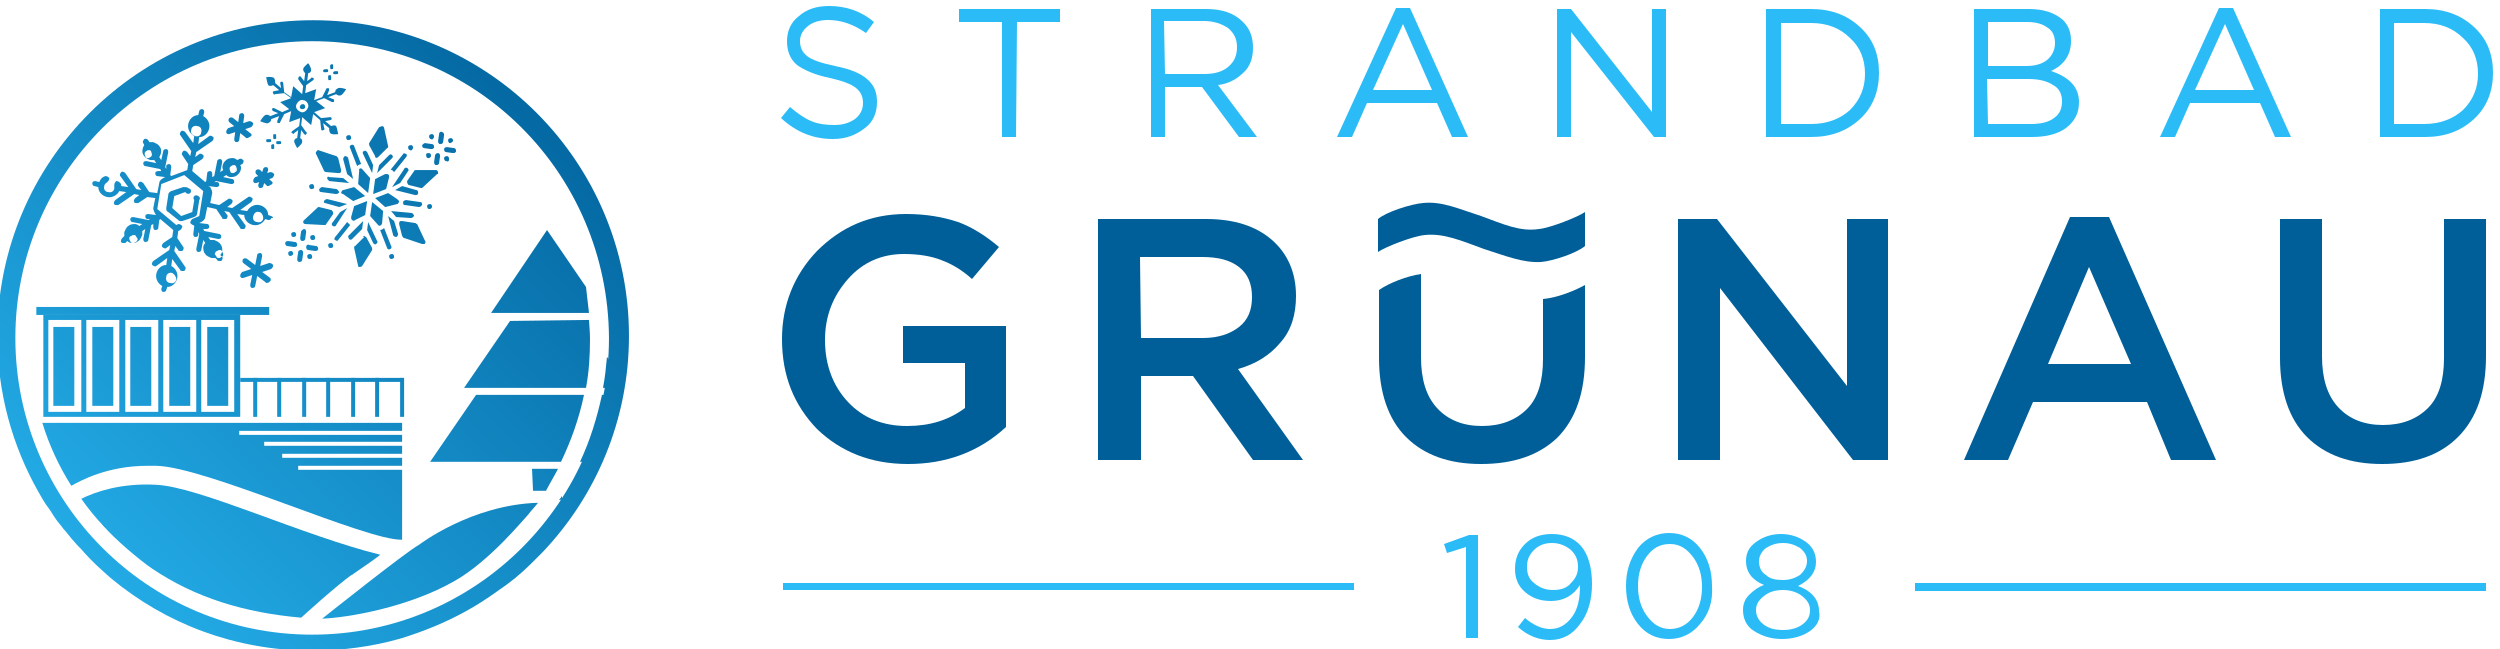 <svg xmlns="http://www.w3.org/2000/svg" xmlns:xlink="http://www.w3.org/1999/xlink" id="Ebene_1" x="0px" y="0px" width="250px" height="64.9px" viewBox="0 0 250 64.9" xml:space="preserve"> <g display="none"> <path display="inline" fill="#455444" d="M83.2,13.7c-2,0-3.7-0.7-5.3-2.1l0.9-1.1c0.7,0.6,1.4,1.1,2.1,1.4 c0.7,0.3,1.5,0.4,2.3,0.4c0.9,0,1.5-0.2,2.1-0.6c0.5-0.4,0.8-0.9,0.8-1.6c0-0.6-0.2-1.1-0.7-1.5s-1.3-0.7-2.6-1 c-1.5-0.3-2.6-0.8-3.3-1.3c-0.7-0.6-1-1.4-1-2.4s0.4-1.9,1.2-2.5c0.8-0.7,1.8-1,3-1c1.7,0,3.2,0.5,4.5,1.6l-0.8,1.1 c-1.1-0.9-2.4-1.4-3.7-1.4c-0.8,0-1.5,0.2-2,0.6s-0.8,0.9-0.8,1.5s0.2,1.1,0.7,1.5s1.4,0.7,2.8,1c1.5,0.3,2.5,0.8,3.2,1.3 c0.7,0.6,1,1.3,1,2.3c0,1.1-0.4,2-1.2,2.6C85.5,13.4,84.5,13.7,83.2,13.7"></path> <polygon display="inline" fill="#455444" points="100.1,13.5 100.1,2 95.8,2 95.8,0.7 105.9,0.7 105.9,2 101.6,2 101.6,13.5 "></polygon> <path display="inline" fill="#455444" d="M115,13.5V0.7h5.5c1.6,0,2.8,0.4,3.7,1.3c0.7,0.7,1,1.5,1,2.6c0,1-0.3,1.9-1,2.5 c-0.6,0.6-1.5,1.1-2.5,1.2l3.9,5.3h-1.8l-3.7-5h-3.7v5H115V13.5z M116.5,7.2h3.9c1,0,1.8-0.2,2.4-0.7s0.9-1.1,0.9-2 c0-0.8-0.3-1.4-0.9-1.9c-0.6-0.4-1.4-0.7-2.4-0.7h-4L116.5,7.2L116.5,7.2z"></path> <path display="inline" fill="#455444" d="M133.6,13.5l5.9-12.9h1.4l5.9,12.9h-1.6l-1.5-3.4h-7l-1.5,3.4H133.6z M137.2,8.8h5.9 l-2.9-6.6L137.2,8.8z"></path> <polygon display="inline" fill="#455444" points="155.6,13.5 155.6,0.7 157,0.7 165.1,11 165.1,0.7 166.5,0.7 166.5,13.5 165.4,13.5 157.1,3 157.1,13.5 "></polygon> <path display="inline" fill="#455444" d="M176.6,13.5V0.7h4.5c2,0,3.6,0.6,4.9,1.8c1.3,1.2,1.9,2.8,1.9,4.6s-0.6,3.4-1.9,4.6 c-1.3,1.2-2.9,1.8-4.9,1.8H176.6z M178,12.2h3c1.6,0,2.9-0.5,3.9-1.4c1-1,1.5-2.2,1.5-3.6c0-1.5-0.5-2.7-1.5-3.6 c-1-1-2.3-1.5-3.9-1.5h-3V12.2z"></path> <path display="inline" fill="#455444" d="M197.4,13.5V0.7h5.5c1.5,0,2.6,0.4,3.4,1.1c0.6,0.6,0.8,1.3,0.8,2.1c0,1.4-0.7,2.4-2,3 c1.8,0.6,2.8,1.6,2.8,3.1c0,1.1-0.4,1.9-1.3,2.6c-0.8,0.6-2,0.9-3.4,0.9H197.4z M198.8,6.4h3.8c0.9,0,1.6-0.2,2.1-0.6 s0.8-1,0.8-1.7c0-0.6-0.2-1.2-0.7-1.5c-0.5-0.4-1.2-0.6-2.1-0.6h-3.9L198.8,6.4L198.8,6.4z M198.8,12.2h4.3c1,0,1.8-0.2,2.3-0.6 c0.6-0.4,0.8-1,0.8-1.7s-0.3-1.3-0.9-1.6c-0.6-0.4-1.4-0.6-2.5-0.6h-4.1L198.8,12.2L198.8,12.2z"></path> <path display="inline" fill="#455444" d="M215.9,13.5l5.9-12.9h1.4l5.9,12.9h-1.6l-1.5-3.4h-7l-1.5,3.4H215.9z M219.5,8.8h5.9 l-2.9-6.6L219.5,8.8z"></path> <path display="inline" fill="#455444" d="M238,13.5V0.7h4.5c2,0,3.6,0.6,4.9,1.8c1.3,1.2,1.9,2.8,1.9,4.6s-0.6,3.4-1.9,4.6 c-1.3,1.2-2.9,1.8-4.9,1.8H238z M239.4,12.2h3c1.6,0,2.9-0.5,3.9-1.4c1-1,1.5-2.2,1.5-3.6c0-1.5-0.5-2.7-1.5-3.6 c-1-1-2.3-1.5-3.9-1.5h-3V12.2z"></path> <path display="inline" fill="#455444" d="M90.7,46.3c-3.7,0-6.7-1.2-9.1-3.5c-2.3-2.4-3.5-5.3-3.5-9c0-3.5,1.2-6.4,3.5-8.8 c2.4-2.4,5.3-3.7,8.9-3.7c2,0,3.8,0.3,5.2,0.8c1.4,0.5,2.8,1.4,4.1,2.5l-2.7,3.2c-1-0.9-2-1.5-3.1-1.9c-1-0.4-2.3-0.6-3.7-0.6 c-2.2,0-4.1,0.8-5.6,2.5s-2.3,3.7-2.3,6.1c0,2.5,0.8,4.6,2.3,6.2c1.5,1.6,3.5,2.4,5.9,2.4c2.3,0,4.2-0.6,5.8-1.8V36h-6.2v-3.7h10.3 v10.1C97.9,45,94.5,46.3,90.7,46.3"></path> <path display="inline" fill="#455444" d="M109.8,45.8V21.7h10.8c2.8,0,5,0.7,6.6,2.1s2.4,3.3,2.4,5.6c0,1.9-0.5,3.5-1.6,4.7 c-1,1.2-2.4,2.1-4.2,2.6l6.5,9.1h-5l-6-8.4H114v8.4C114,45.8,109.8,45.8,109.8,45.8z M114,33.7h6.2c1.5,0,2.7-0.4,3.6-1.1 c0.9-0.7,1.3-1.7,1.3-3s-0.4-2.3-1.3-3s-2.1-1-3.7-1H114V33.7z"></path> <path display="inline" fill="#455444" d="M148.1,46.2c-3.2,0-5.7-0.9-7.5-2.7s-2.7-4.5-2.7-7.9v-6.8c1-0.7,2.8-1.4,4.2-1.6v8.3 c0,2.2,0.5,3.9,1.6,5.1c1.1,1.2,2.6,1.8,4.5,1.8s3.4-0.6,4.5-1.7c1.1-1.2,1.6-2.8,1.6-5v-6c2.1-0.2,4.2-1.4,4.2-1.4v7.2 c0,3.5-0.9,6.2-2.8,8.1C153.9,45.3,151.3,46.2,148.1,46.2"></path> <polygon display="inline" fill="#455444" points="167.8,45.8 167.8,21.7 171.7,21.7 184.6,38.4 184.6,21.7 188.8,21.7 188.8,45.8 185.3,45.8 171.9,28.6 171.9,45.8 "></polygon> <path display="inline" fill="#455444" d="M196.4,45.8L207,21.5h3.9l10.6,24.3H217l-2.5-5.8h-11.4l-2.5,5.8H196.4z M204.8,36.2h8.3 l-4.2-9.7L204.8,36.2z"></path> <path display="inline" fill="#455444" d="M238.2,46.2c-3.2,0-5.7-0.9-7.5-2.7S228,39,228,35.6V21.7h4.2v13.7c0,2.2,0.5,3.9,1.6,5.1 c1.1,1.2,2.6,1.8,4.5,1.8s3.4-0.6,4.5-1.7c1.1-1.2,1.6-2.8,1.6-5V21.7h4.2v13.7c0,3.5-0.9,6.2-2.8,8.1 C244,45.3,241.5,46.2,238.2,46.2"></path> <g display="inline"> <path fill="#7A8575" d="M146.6,63.6v-9.2l-1.9,0.6l-0.3-0.9l2.5-0.9h0.9v10.4C147.8,63.6,146.6,63.6,146.6,63.6z"></path> <path fill="#7A8575" d="M155,63.8c-1.1,0-2.2-0.4-3.2-1.3l0.7-0.9c0.8,0.7,1.7,1.1,2.5,1.1c0.9,0,1.6-0.4,2.2-1.2 c0.6-0.8,0.8-1.9,0.8-3.2v-0.1c-0.7,1.1-1.7,1.6-2.9,1.6c-1.1,0-1.9-0.3-2.6-0.9c-0.7-0.6-1-1.4-1-2.3c0-1,0.3-1.8,1-2.5 s1.6-1,2.7-1c1.2,0,2.2,0.4,2.9,1.2s1.1,2.1,1.1,3.8c0,1.6-0.4,3-1.2,4C157.3,63.3,156.3,63.8,155,63.8z M155.3,58.9 c0.8,0,1.4-0.2,1.8-0.7c0.5-0.5,0.7-1,0.7-1.6c0-0.7-0.2-1.2-0.7-1.7c-0.5-0.4-1.1-0.7-1.9-0.7c-0.7,0-1.3,0.2-1.8,0.7 s-0.7,1.1-0.7,1.7c0,0.7,0.2,1.2,0.7,1.6C154,58.7,154.6,58.9,155.3,58.9z"></path> <path fill="#7A8575" d="M170,62.2c-0.8,1-1.9,1.5-3.1,1.5c-1.3,0-2.3-0.5-3.1-1.5s-1.2-2.3-1.2-3.8s0.4-2.7,1.2-3.8 c0.8-1,1.9-1.5,3.2-1.5s2.3,0.5,3.1,1.5s1.2,2.3,1.2,3.8C171.2,60,170.8,61.2,170,62.2z M164.6,61.5c0.6,0.8,1.3,1.3,2.3,1.3 c0.9,0,1.7-0.4,2.3-1.2s0.9-1.8,0.9-3s-0.3-2.2-0.9-3c-0.6-0.8-1.3-1.3-2.3-1.3s-1.7,0.4-2.3,1.2s-0.9,1.8-0.9,3 C163.8,59.6,164,60.6,164.6,61.5z"></path> <path fill="#7A8575" d="M181,63c-0.7,0.5-1.7,0.8-2.8,0.8s-2-0.3-2.8-0.8c-0.7-0.5-1.1-1.3-1.1-2.1c0-0.6,0.2-1.1,0.6-1.5 c0.4-0.4,0.9-0.8,1.5-1c-1.2-0.5-1.8-1.3-1.8-2.4c0-0.8,0.3-1.4,1-1.9s1.5-0.8,2.5-0.8s1.8,0.3,2.5,0.8s1,1.2,1,2 c0,1-0.6,1.8-1.8,2.4c1.4,0.5,2.1,1.4,2.1,2.5C182.1,61.7,181.7,62.4,181,63z M176.3,62.2c0.5,0.4,1.1,0.6,2,0.6 c0.8,0,1.5-0.2,2-0.6c0.5-0.4,0.7-0.8,0.7-1.4c0-0.6-0.3-1-0.8-1.4s-1.2-0.6-1.9-0.6c-0.8,0-1.4,0.2-1.9,0.6 c-0.5,0.4-0.8,0.8-0.8,1.4C175.5,61.4,175.8,61.8,176.3,62.2z M176.6,57.4c0.4,0.4,1,0.5,1.7,0.5s1.2-0.2,1.7-0.5 c0.4-0.4,0.7-0.8,0.7-1.4c0-0.5-0.2-0.9-0.7-1.3c-0.5-0.3-1-0.5-1.7-0.5s-1.2,0.2-1.7,0.5c-0.4,0.3-0.7,0.8-0.7,1.3 C175.9,56.6,176.1,57,176.6,57.4z"></path> </g> <g display="inline"> <polyline fill="#7A8575" points="191.4,58.9 248.6,58.9 248.6,58.1 191.4,58.1 "></polyline> <path fill="#455444" d="M148,21.4c-2.2-0.7-3.9-1.5-5.8-1.3c-1.2,0.1-3.7,0.9-4.5,1.6V25c0.7-0.5,3.5-1.6,4.7-1.7 c1.9-0.2,3.7,0.6,5.9,1.4c2.2,0.7,3.9,1.4,5.7,1.3c1.2-0.1,3.6-0.9,4.4-1.6V21c-0.7,0.5-3.5,1.6-4.6,1.7 C152,23,150.3,22.2,148,21.4"></path> <polyline fill="#7A8575" points="78.2,58.9 135.4,58.9 135.4,58.1 78.2,58.1 "></polyline> </g> </g> <g id="Eisbahn-Logo-Regular" transform="matrix(0.96,0,0,1.174,-2296.13,397.889)"> <g transform="matrix(1,0,0,1,-32.926,65.897)"> <g> <g transform="matrix(1.041,0,0,0.851,3365.31,1155.94)"> <linearGradient id="SVGID_1_" gradientUnits="userSpaceOnUse" x1="-906.567" y1="-1766.219" x2="-843.266" y2="-1829.52" gradientTransform="matrix(1 3.190371e-04 -3.190371e-04 1 -0.578 0.261)"> <stop offset="0" style="stop-color:#2BBCF7"></stop> <stop offset="1" style="stop-color:#005F99"></stop> </linearGradient> <path fill="url(#SVGID_1_)" d="M-872.3-1829.9c-16.4,0-29.7,13.3-29.7,29.7c0,16.4,13.3,29.7,29.7,29.7s29.7-13.3,29.7-29.7 C-842.7-1816.7-855.9-1829.9-872.3-1829.9z M-872.3-1768.9c-7.7,0-14.7-2.7-20.2-7.3c-0.9-0.8-1.8-1.6-2.6-2.5 c-0.3-0.4-0.7-0.7-1-1.1c-0.4-0.4-0.7-0.9-1.1-1.3c-0.2-0.3-0.5-0.6-0.7-0.9c-0.3-0.4-0.5-0.8-0.8-1.2c-0.4-0.5-0.7-1.1-1-1.6 c-2.6-4.6-4.1-9.9-4.1-15.6c0-17.5,14.2-31.6,31.6-31.6c17.5,0,31.6,14.2,31.6,31.6c0,8.4-3.3,16-8.6,21.6 c-0.4,0.4-0.8,0.8-1.2,1.2c-1,1-2.1,1.9-3.3,2.7c-1.1,0.8-2.2,1.5-3.3,2.1c-2,1.1-4.2,2-6.5,2.7 C-866.3-1769.3-869.3-1768.9-872.3-1768.9z"></path> </g> <g transform="matrix(1.041,0,0,0.851,3365.31,1155.94)"> <linearGradient id="SVGID_2_" gradientUnits="userSpaceOnUse" x1="-903.65" y1="-1763.303" x2="-840.349" y2="-1826.603" gradientTransform="matrix(1 3.190371e-04 -3.190371e-04 1 -0.578 0.261)"> <stop offset="0" style="stop-color:#2BBCF7"></stop> <stop offset="1" style="stop-color:#005F99"></stop> </linearGradient> <path fill="url(#SVGID_2_)" d="M-887.9-1787.4c-0.3,0-0.6,0-0.9,0c-4,0-6.7,1.5-7.6,2c-1.2-1.9-2.2-4-2.9-6.3l36,0l0,0.8 l-16.3,0l0,0.4l16.3,0l0,0.7l-13.8,0l0,0.4l13.8,0l0,0.8l-12,0l0,0.4l12,0l0,0.8l-10.4,0l0,0.4l10.4,0l0,7 C-866.9-1779.9-882.9-1787.3-887.9-1787.4z"></path> </g> <g transform="matrix(1.041,0,0,0.851,3365.31,1155.94)"> <linearGradient id="SVGID_3_" gradientUnits="userSpaceOnUse" x1="-901.024" y1="-1760.677" x2="-837.724" y2="-1823.978" gradientTransform="matrix(1 3.190371e-04 -3.190371e-04 1 -0.578 0.261)"> <stop offset="0" style="stop-color:#2BBCF7"></stop> <stop offset="1" style="stop-color:#005F99"></stop> </linearGradient> <path fill="url(#SVGID_3_)" d="M-868.3-1776.5c0,0-14.1-5.2-19.1-5.5c-2-0.1-4,0.3-5.6,0.8c-0.9-0.9-1.7-1.9-2.4-2.9 c1.4-0.7,4-1.6,7.5-1.4c4.3,0.2,14.7,5.1,22.4,7C-865.4-1778.5-867.4-1777.1-868.3-1776.5z"></path> </g> <g transform="matrix(1.041,0,0,0.851,3365.31,1155.94)"> <linearGradient id="SVGID_4_" gradientUnits="userSpaceOnUse" x1="-889.23" y1="-1748.883" x2="-825.929" y2="-1812.184" gradientTransform="matrix(1 3.190371e-04 -3.190371e-04 1 -0.578 0.261)"> <stop offset="0" style="stop-color:#2BBCF7"></stop> <stop offset="1" style="stop-color:#005F99"></stop> </linearGradient> <path fill="url(#SVGID_4_)" d="M-861.6-1779.5c-1.3,0.7-9.7,7.4-9.7,7.4c2.5-0.1,8.6-1.1,13.3-3.8c3.5-2,6.9-6.2,7.3-6.6 c0.3-0.4,0.7-0.8,1-1.2C-856.4-1783.5-861.6-1779.5-861.6-1779.5z"></path> </g> <g transform="matrix(1.041,0,0,0.851,3365.31,1155.94)"> <linearGradient id="SVGID_5_" gradientUnits="userSpaceOnUse" x1="-900.164" y1="-1759.816" x2="-836.863" y2="-1823.117" gradientTransform="matrix(1 3.190371e-04 -3.190371e-04 1 -0.578 0.261)"> <stop offset="0" style="stop-color:#2BBCF7"></stop> <stop offset="1" style="stop-color:#005F99"></stop> </linearGradient> <path fill="url(#SVGID_5_)" d="M-888.3-1777.1c-1.2-0.8-3.8-3-4.9-4.3c-1.1-1.3,3.6-1.6,5-1.6c0.2,0,3.2,1,3.4,1 c2.8,0.2,16.6,5.4,16.6,5.4c-1.7,1.2-5.2,4.4-5.2,4.4C-879.1-1772.7-884-1774.2-888.3-1777.1z"></path> </g> <g transform="matrix(1.041,0,0,0.851,3365.31,1155.94)"> <linearGradient id="SVGID_6_" gradientUnits="userSpaceOnUse" x1="-913.54" y1="-1773.193" x2="-850.239" y2="-1836.493" gradientTransform="matrix(1 3.190371e-04 -3.190371e-04 1 -0.578 0.261)"> <stop offset="0" style="stop-color:#2BBCF7"></stop> <stop offset="1" style="stop-color:#005F99"></stop> </linearGradient> <path fill="url(#SVGID_6_)" d="M-880.1-1792.8l-3.3,0l0-9.2l3.3,0L-880.1-1792.8z M-883.9-1792.8l-3.3,0l0-9.2l3.3,0 L-883.9-1792.8z M-887.7-1792.8l-3.3,0l0-9.2l3.3,0L-887.7-1792.8z M-891.6-1792.8l-3.3,0l0-9.2l3.3,0L-891.6-1792.8z M-895.4-1792.8l-3.3,0l0-9.2l3.3,0L-895.4-1792.8z M-899.2-1792.3l19.7,0l0-10.2l-19.7,0L-899.2-1792.3z"></path> </g> <g transform="matrix(1.041,0,0,0.851,3365.31,1155.94)"> <linearGradient id="SVGID_7_" gradientUnits="userSpaceOnUse" x1="-917.409" y1="-1777.061" x2="-854.108" y2="-1840.362" gradientTransform="matrix(1 3.190371e-04 -3.190371e-04 1 -0.578 0.261)"> <stop offset="0" style="stop-color:#2BBCF7"></stop> <stop offset="1" style="stop-color:#005F99"></stop> </linearGradient> <rect x="-898.2" y="-1801.3" fill="url(#SVGID_7_)" width="2.1" height="7.9"></rect> </g> <g transform="matrix(1.041,0,0,0.851,3365.31,1155.94)"> <linearGradient id="SVGID_8_" gradientUnits="userSpaceOnUse" x1="-915.486" y1="-1775.139" x2="-852.185" y2="-1838.439" gradientTransform="matrix(1 3.190371e-04 -3.190371e-04 1 -0.578 0.261)"> <stop offset="0" style="stop-color:#2BBCF7"></stop> <stop offset="1" style="stop-color:#005F99"></stop> </linearGradient> <rect x="-894.3" y="-1801.3" fill="url(#SVGID_8_)" width="2.1" height="7.9"></rect> </g> <g transform="matrix(1.041,0,0,0.851,3365.31,1155.94)"> <linearGradient id="SVGID_9_" gradientUnits="userSpaceOnUse" x1="-913.564" y1="-1773.216" x2="-850.263" y2="-1836.517" gradientTransform="matrix(1 3.190371e-04 -3.190371e-04 1 -0.578 0.261)"> <stop offset="0" style="stop-color:#2BBCF7"></stop> <stop offset="1" style="stop-color:#005F99"></stop> </linearGradient> <rect x="-890.5" y="-1801.3" fill="url(#SVGID_9_)" width="2.1" height="7.9"></rect> </g> <g transform="matrix(1.041,0,0,0.851,3365.31,1155.94)"> <linearGradient id="SVGID_10_" gradientUnits="userSpaceOnUse" x1="-911.641" y1="-1771.294" x2="-848.341" y2="-1834.595" gradientTransform="matrix(1 3.190371e-04 -3.190371e-04 1 -0.578 0.261)"> <stop offset="0" style="stop-color:#2BBCF7"></stop> <stop offset="1" style="stop-color:#005F99"></stop> </linearGradient> <rect x="-886.6" y="-1801.3" fill="url(#SVGID_10_)" width="2.1" height="7.9"></rect> </g> <g transform="matrix(1.041,0,0,0.851,3365.31,1155.94)"> <linearGradient id="SVGID_11_" gradientUnits="userSpaceOnUse" x1="-909.719" y1="-1769.372" x2="-846.418" y2="-1832.673" gradientTransform="matrix(1 3.190371e-04 -3.190371e-04 1 -0.578 0.261)"> <stop offset="0" style="stop-color:#2BBCF7"></stop> <stop offset="1" style="stop-color:#005F99"></stop> </linearGradient> <rect x="-882.8" y="-1801.3" fill="url(#SVGID_11_)" width="2.1" height="7.9"></rect> </g> <g transform="matrix(1.041,0,0,0.851,3365.31,1155.94)"> <linearGradient id="SVGID_12_" gradientUnits="userSpaceOnUse" x1="-915.71" y1="-1775.362" x2="-852.409" y2="-1838.663" gradientTransform="matrix(1 3.190371e-04 -3.190371e-04 1 -0.578 0.261)"> <stop offset="0" style="stop-color:#2BBCF7"></stop> <stop offset="1" style="stop-color:#005F99"></stop> </linearGradient> <rect x="-899.9" y="-1803.3" fill="url(#SVGID_12_)" width="23.3" height="0.8"></rect> </g> <g transform="matrix(1.041,0,0,0.851,3365.31,1155.94)"> <linearGradient id="SVGID_13_" gradientUnits="userSpaceOnUse" x1="-903.86" y1="-1763.512" x2="-840.559" y2="-1826.813" gradientTransform="matrix(1 3.190371e-04 -3.190371e-04 1 -0.578 0.261)"> <stop offset="0" style="stop-color:#2BBCF7"></stop> <stop offset="1" style="stop-color:#005F99"></stop> </linearGradient> <rect x="-879.5" y="-1796.2" fill="url(#SVGID_13_)" width="16.3" height="0.4"></rect> </g> <g transform="matrix(1.041,0,0,0.851,3365.31,1155.94)"> <linearGradient id="SVGID_14_" gradientUnits="userSpaceOnUse" x1="-906.311" y1="-1765.963" x2="-843.01" y2="-1829.264" gradientTransform="matrix(1 3.190371e-04 -3.190371e-04 1 -0.578 0.261)"> <stop offset="0" style="stop-color:#2BBCF7"></stop> <stop offset="1" style="stop-color:#005F99"></stop> </linearGradient> <rect x="-878.2" y="-1796.2" fill="url(#SVGID_14_)" width="0.4" height="3.9"></rect> </g> <g transform="matrix(1.041,0,0,0.851,3365.31,1155.94)"> <linearGradient id="SVGID_15_" gradientUnits="userSpaceOnUse" x1="-898.971" y1="-1758.624" x2="-835.67" y2="-1821.925" gradientTransform="matrix(1 3.190371e-04 -3.190371e-04 1 -0.578 0.261)"> <stop offset="0" style="stop-color:#2BBCF7"></stop> <stop offset="1" style="stop-color:#005F99"></stop> </linearGradient> <rect x="-863.5" y="-1796.2" fill="url(#SVGID_15_)" width="0.4" height="3.9"></rect> </g> <g transform="matrix(1.041,0,0,0.851,3365.31,1155.94)"> <linearGradient id="SVGID_16_" gradientUnits="userSpaceOnUse" x1="-900.195" y1="-1759.847" x2="-836.894" y2="-1823.148" gradientTransform="matrix(1 3.190371e-04 -3.190371e-04 1 -0.578 0.261)"> <stop offset="0" style="stop-color:#2BBCF7"></stop> <stop offset="1" style="stop-color:#005F99"></stop> </linearGradient> <rect x="-866" y="-1796.2" fill="url(#SVGID_16_)" width="0.4" height="3.9"></rect> </g> <g transform="matrix(1.041,0,0,0.851,3365.31,1155.94)"> <linearGradient id="SVGID_17_" gradientUnits="userSpaceOnUse" x1="-901.418" y1="-1761.07" x2="-838.117" y2="-1824.371" gradientTransform="matrix(1 3.190371e-04 -3.190371e-04 1 -0.578 0.261)"> <stop offset="0" style="stop-color:#2BBCF7"></stop> <stop offset="1" style="stop-color:#005F99"></stop> </linearGradient> <rect x="-868.4" y="-1796.2" fill="url(#SVGID_17_)" width="0.4" height="3.9"></rect> </g> <g transform="matrix(1.041,0,0,0.851,3365.31,1155.94)"> <linearGradient id="SVGID_18_" gradientUnits="userSpaceOnUse" x1="-902.641" y1="-1762.294" x2="-839.341" y2="-1825.595" gradientTransform="matrix(1 3.190371e-04 -3.190371e-04 1 -0.578 0.261)"> <stop offset="0" style="stop-color:#2BBCF7"></stop> <stop offset="1" style="stop-color:#005F99"></stop> </linearGradient> <rect x="-870.9" y="-1796.2" fill="url(#SVGID_18_)" width="0.4" height="3.9"></rect> </g> <g transform="matrix(1.041,0,0,0.851,3365.31,1155.94)"> <linearGradient id="SVGID_19_" gradientUnits="userSpaceOnUse" x1="-903.865" y1="-1763.517" x2="-840.564" y2="-1826.818" gradientTransform="matrix(1 3.190371e-04 -3.190371e-04 1 -0.578 0.261)"> <stop offset="0" style="stop-color:#2BBCF7"></stop> <stop offset="1" style="stop-color:#005F99"></stop> </linearGradient> <rect x="-873.3" y="-1796.2" fill="url(#SVGID_19_)" width="0.4" height="3.9"></rect> </g> <g transform="matrix(1.041,0,0,0.851,3365.31,1155.94)"> <linearGradient id="SVGID_20_" gradientUnits="userSpaceOnUse" x1="-905.088" y1="-1764.741" x2="-841.787" y2="-1828.042" gradientTransform="matrix(1 3.190371e-04 -3.190371e-04 1 -0.578 0.261)"> <stop offset="0" style="stop-color:#2BBCF7"></stop> <stop offset="1" style="stop-color:#005F99"></stop> </linearGradient> <rect x="-875.8" y="-1796.2" fill="url(#SVGID_20_)" width="0.4" height="3.9"></rect> </g> <g transform="matrix(1.041,0,0,0.851,3365.31,1155.94)"> <linearGradient id="SVGID_21_" gradientUnits="userSpaceOnUse" x1="-887.954" y1="-1747.606" x2="-824.653" y2="-1810.907" gradientTransform="matrix(1 3.190371e-04 -3.190371e-04 1 -0.578 0.261)"> <stop offset="0" style="stop-color:#2BBCF7"></stop> <stop offset="1" style="stop-color:#005F99"></stop> </linearGradient> <path fill="url(#SVGID_21_)" d="M-850.3-1787.1l2.6,0c-0.3,0.6-0.9,1.6-1.2,2.2l-1.3,0L-850.3-1787.1z"></path> </g> <g transform="matrix(1.041,0,0,0.851,3365.31,1155.94)"> <linearGradient id="SVGID_22_" gradientUnits="userSpaceOnUse" x1="-885.889" y1="-1745.541" x2="-822.588" y2="-1808.842" gradientTransform="matrix(1 3.190371e-04 -3.190371e-04 1 -0.578 0.261)"> <stop offset="0" style="stop-color:#2BBCF7"></stop> <stop offset="1" style="stop-color:#005F99"></stop> </linearGradient> <path fill="url(#SVGID_22_)" d="M-847.3-1784.4l0,0.4c-0.1,0-0.2,0-0.3,0C-847.5-1784.1-847.4-1784.2-847.3-1784.4z"></path> </g> <g transform="matrix(1.041,0,0,0.851,3365.31,1155.94)"> <linearGradient id="SVGID_23_" gradientUnits="userSpaceOnUse" x1="-891.539" y1="-1751.191" x2="-828.238" y2="-1814.492" gradientTransform="matrix(1 3.190371e-04 -3.190371e-04 1 -0.578 0.261)"> <stop offset="0" style="stop-color:#2BBCF7"></stop> <stop offset="1" style="stop-color:#005F99"></stop> </linearGradient> <path fill="url(#SVGID_23_)" d="M-845.1-1794.5c-0.5,2.4-1.3,4.6-2.3,6.7l-13.1,0l4.6-6.7L-845.1-1794.5z"></path> </g> <g transform="matrix(1.041,0,0,0.851,3365.31,1155.94)"> <linearGradient id="SVGID_24_" gradientUnits="userSpaceOnUse" x1="-887.718" y1="-1747.37" x2="-824.417" y2="-1810.671" gradientTransform="matrix(1 3.190371e-04 -3.190371e-04 1 -0.578 0.261)"> <stop offset="0" style="stop-color:#2BBCF7"></stop> <stop offset="1" style="stop-color:#005F99"></stop> </linearGradient> <path fill="url(#SVGID_24_)" d="M-843-1794.5c-0.4,2.3-0.7,3.5-1.8,6.7l-0.7,0c1-2.1,1.7-4.4,2.2-6.7H-843z"></path> </g> <g transform="matrix(1.041,0,0,0.851,3365.31,1155.94)"> <linearGradient id="SVGID_25_" gradientUnits="userSpaceOnUse" x1="-893.835" y1="-1753.487" x2="-830.534" y2="-1816.789" gradientTransform="matrix(1 3.190371e-04 -3.190371e-04 1 -0.578 0.261)"> <stop offset="0" style="stop-color:#2BBCF7"></stop> <stop offset="1" style="stop-color:#005F99"></stop> </linearGradient> <path fill="url(#SVGID_25_)" d="M-844.6-1802c0,0.3,0.1,1.1,0.1,1.9c0,1.7-0.1,3.3-0.4,4.9l-12.2,0l4.6-6.7L-844.6-1802z"></path> </g> <g transform="matrix(1.041,0,0,0.851,3365.31,1155.94)"> <linearGradient id="SVGID_26_" gradientUnits="userSpaceOnUse" x1="-889.942" y1="-1749.594" x2="-826.641" y2="-1812.895" gradientTransform="matrix(1 3.190371e-04 -3.190371e-04 1 -0.578 0.261)"> <stop offset="0" style="stop-color:#2BBCF7"></stop> <stop offset="1" style="stop-color:#005F99"></stop> </linearGradient> <path fill="url(#SVGID_26_)" d="M-842.6-1798c0,1-0.2,2-0.3,2.8h-0.3c0.2-1,0.3-2,0.4-3.1L-842.6-1798z"></path> </g> <g transform="matrix(1.041,0,0,0.851,3365.31,1155.94)"> <linearGradient id="SVGID_27_" gradientUnits="userSpaceOnUse" x1="-896.947" y1="-1756.6" x2="-833.646" y2="-1819.9" gradientTransform="matrix(1 3.190371e-04 -3.190371e-04 1 -0.578 0.261)"> <stop offset="0" style="stop-color:#2BBCF7"></stop> <stop offset="1" style="stop-color:#005F99"></stop> </linearGradient> <path fill="url(#SVGID_27_)" d="M-844.6-1802.7l-9.8,0l5.6-8.3l3.9,5.7C-844.8-1804.4-844.7-1803.5-844.6-1802.7z"></path> </g> <g transform="matrix(1.041,0,0,0.851,3365.31,1155.94)"> <linearGradient id="SVGID_28_" gradientUnits="userSpaceOnUse" x1="-918.517" y1="-1778.169" x2="-855.216" y2="-1841.47" gradientTransform="matrix(1 3.190371e-04 -3.190371e-04 1 -0.578 0.261)"> <stop offset="0" style="stop-color:#2BBCF7"></stop> <stop offset="1" style="stop-color:#005F99"></stop> </linearGradient> <path fill="url(#SVGID_28_)" d="M-873.3-1823.1c0.2,0,0.3-0.1,0.3-0.2c0-0.2-0.1-0.3-0.2-0.3c-0.2,0-0.3,0.1-0.3,0.2 C-873.6-1823.3-873.5-1823.1-873.3-1823.1z"></path> </g> <g transform="matrix(1.041,0,0,0.851,3365.31,1155.94)"> <linearGradient id="SVGID_29_" gradientUnits="userSpaceOnUse" x1="-918.516" y1="-1778.168" x2="-855.215" y2="-1841.469" gradientTransform="matrix(1 3.190371e-04 -3.190371e-04 1 -0.578 0.261)"> <stop offset="0" style="stop-color:#2BBCF7"></stop> <stop offset="1" style="stop-color:#005F99"></stop> </linearGradient> <path fill="url(#SVGID_29_)" d="M-872.7-1823.3c-0.1,0.3-0.4,0.6-0.7,0.5c-0.3-0.1-0.6-0.4-0.5-0.7c0.1-0.3,0.4-0.6,0.7-0.5 C-872.9-1824-872.6-1823.6-872.7-1823.3z M-869.7-1825.2c-0.2,0.1-0.3,0.2-0.3,0.4l-0.8,0.3l0.2-0.5c0-0.1,0-0.2-0.1-0.2 c-0.1,0-0.2,0-0.2,0.1l-0.4,0.8l-0.8,0.3l0.2-1.1l-1.1,0.4l0.1-0.8l0.7-0.5c0.1-0.1,0.1-0.2,0-0.2c-0.1-0.1-0.2-0.1-0.2,0 l-0.4,0.3l0.1-0.8c0.2,0,0.3-0.2,0.3-0.3c0-0.2-0.2-0.6-0.3-0.7l0,0l0,0c-0.1,0.1-0.5,0.4-0.5,0.6c0,0.2,0.1,0.3,0.2,0.4 l-0.1,0.8l-0.3-0.4c0,0-0.1-0.1-0.1-0.1c-0.1,0-0.2,0.1-0.2,0.3l0.5,0.7l-0.1,0.8l-0.9-0.8l-0.2,1.1l-0.7-0.5l-0.1-0.9 c0-0.2-0.3-0.2-0.3,0l0.1,0.5l-0.6-0.5c0-0.2,0-0.3-0.1-0.5c-0.2-0.2-0.8-0.1-0.8-0.1s0.1,0.6,0.2,0.8l0,0 c0.1,0.1,0.3,0.1,0.5,0l0.6,0.5l-0.5,0.1c-0.1,0-0.2,0.1-0.1,0.2c0,0.1,0.1,0.2,0.2,0.1l0.9-0.1l0.7,0.5l-1.1,0.4l0.9,0.7 l-0.7,0.3l-0.8-0.4c-0.2-0.1-0.3,0.2-0.1,0.3l0.5,0.2l-0.8,0.3c-0.1-0.1-0.3-0.2-0.5-0.1c-0.2,0.1-0.5,0.6-0.5,0.6 s0.6,0.3,0.8,0.2c0.2-0.1,0.3-0.2,0.3-0.4l0.8-0.3l-0.2,0.5c0,0.1,0,0.2,0.1,0.2c0.1,0,0.2,0,0.2-0.1l0.4-0.8l0.7-0.3l-0.2,1.1 l1.1-0.4l-0.1,0.8l-0.7,0.5c-0.1,0.1-0.1,0.2,0,0.2c0.1,0.1,0.2,0.1,0.2,0l0.4-0.3l-0.1,0.8c-0.2,0-0.3,0.2-0.3,0.3 c0,0.2,0.3,0.7,0.3,0.7s0.5-0.4,0.5-0.6c0-0.2,0-0.3-0.2-0.4l0.1-0.8l0.3,0.4c0.1,0.1,0.2,0.1,0.2,0c0.1-0.1,0.1-0.2,0-0.2 l-0.5-0.7l0.1-0.8l0.9,0.8l0.2-1.1l0.7,0.6l0.1,0.9c0,0.1,0.1,0.2,0.2,0.1c0.1,0,0.2-0.1,0.1-0.2l-0.1-0.5l0.6,0.5 c0,0.2,0,0.3,0.1,0.5c0.2,0.2,0.8,0.1,0.8,0.1s-0.1-0.6-0.2-0.8c-0.1-0.1-0.3-0.1-0.5,0l-0.6-0.5l0.5-0.1c0.2,0,0.2-0.3,0-0.3 l0,0l-0.9,0.1l-0.7-0.6l1.1-0.4l-0.9-0.7l0.8-0.3l0.8,0.4c0.1,0,0.2,0,0.2-0.1c0-0.1,0-0.2-0.1-0.2l-0.5-0.2l0.8-0.3 c0.1,0.1,0.3,0.2,0.5,0.1c0.2-0.1,0.5-0.6,0.5-0.6S-869.5-1825.3-869.7-1825.2z"></path> </g> <g transform="matrix(1.041,0,0,0.851,3365.31,1155.94)"> <linearGradient id="SVGID_30_" gradientUnits="userSpaceOnUse" x1="-917.957" y1="-1777.609" x2="-854.656" y2="-1840.91" gradientTransform="matrix(1 3.190371e-04 -3.190371e-04 1 -0.578 0.261)"> <stop offset="0" style="stop-color:#2BBCF7"></stop> <stop offset="1" style="stop-color:#005F99"></stop> </linearGradient> <path fill="url(#SVGID_30_)" d="M-876.2-1819.6c0.1,0,0.1,0.1,0.1,0.2l0,0.2c0,0.1-0.1,0.1-0.2,0.1c-0.1,0-0.1-0.1-0.1-0.2 l0-0.2C-876.4-1819.5-876.3-1819.6-876.2-1819.6z"></path> </g> <g transform="matrix(1.041,0,0,0.851,3365.31,1155.94)"> <linearGradient id="SVGID_31_" gradientUnits="userSpaceOnUse" x1="-918.383" y1="-1778.035" x2="-855.082" y2="-1841.336" gradientTransform="matrix(1 3.190371e-04 -3.190371e-04 1 -0.578 0.261)"> <stop offset="0" style="stop-color:#2BBCF7"></stop> <stop offset="1" style="stop-color:#005F99"></stop> </linearGradient> <path fill="url(#SVGID_31_)" d="M-876-1820.6c0.1,0,0.1,0.1,0.1,0.2l0,0.2c0,0.1-0.1,0.1-0.2,0.1s-0.1-0.1-0.1-0.2l0-0.2 C-876.2-1820.6-876.1-1820.6-876-1820.6z"></path> </g> <g transform="matrix(1.041,0,0,0.851,3365.31,1155.94)"> <linearGradient id="SVGID_32_" gradientUnits="userSpaceOnUse" x1="-918.47" y1="-1778.122" x2="-855.169" y2="-1841.423" gradientTransform="matrix(1 3.190371e-04 -3.190371e-04 1 -0.578 0.261)"> <stop offset="0" style="stop-color:#2BBCF7"></stop> <stop offset="1" style="stop-color:#005F99"></stop> </linearGradient> <path fill="url(#SVGID_32_)" d="M-876.7-1820.1l0.2,0c0.1,0,0.1,0.1,0.1,0.2c0,0.1-0.1,0.1-0.2,0.1l-0.2,0 c-0.1,0-0.1-0.1-0.1-0.2C-876.9-1820.1-876.8-1820.1-876.7-1820.1z"></path> </g> <g transform="matrix(1.041,0,0,0.851,3365.31,1155.94)"> <linearGradient id="SVGID_33_" gradientUnits="userSpaceOnUse" x1="-917.87" y1="-1777.522" x2="-854.569" y2="-1840.823" gradientTransform="matrix(1 3.190371e-04 -3.190371e-04 1 -0.578 0.261)"> <stop offset="0" style="stop-color:#2BBCF7"></stop> <stop offset="1" style="stop-color:#005F99"></stop> </linearGradient> <path fill="url(#SVGID_33_)" d="M-875.7-1819.9l0.2,0c0.1,0,0.1,0.1,0.1,0.2c0,0.1-0.1,0.1-0.2,0.1l-0.2,0 c-0.1,0-0.1-0.1-0.1-0.2C-875.9-1819.9-875.8-1819.9-875.7-1819.9z"></path> </g> <g transform="matrix(1.041,0,0,0.851,3365.31,1155.94)"> <linearGradient id="SVGID_34_" gradientUnits="userSpaceOnUse" x1="-918.573" y1="-1778.226" x2="-855.273" y2="-1841.527" gradientTransform="matrix(1 3.190371e-04 -3.190371e-04 1 -0.578 0.261)"> <stop offset="0" style="stop-color:#2BBCF7"></stop> <stop offset="1" style="stop-color:#005F99"></stop> </linearGradient> <path fill="url(#SVGID_34_)" d="M-870.5-1826.5c0.1,0,0.1,0.1,0.1,0.2l0,0.2c0,0.1-0.1,0.1-0.2,0.1c-0.1,0-0.1-0.1-0.1-0.2 l0-0.2C-870.7-1826.5-870.6-1826.5-870.5-1826.5z"></path> </g> <g transform="matrix(1.041,0,0,0.851,3365.31,1155.94)"> <linearGradient id="SVGID_35_" gradientUnits="userSpaceOnUse" x1="-919" y1="-1778.652" x2="-855.699" y2="-1841.953" gradientTransform="matrix(1 3.190371e-04 -3.190371e-04 1 -0.578 0.261)"> <stop offset="0" style="stop-color:#2BBCF7"></stop> <stop offset="1" style="stop-color:#005F99"></stop> </linearGradient> <path fill="url(#SVGID_35_)" d="M-870.3-1827.6c0.1,0,0.1,0.1,0.1,0.2l0,0.2c0,0.1-0.1,0.1-0.2,0.1c-0.1,0-0.1-0.1-0.1-0.2 l0-0.2C-870.5-1827.5-870.4-1827.6-870.3-1827.6z"></path> </g> <g transform="matrix(1.041,0,0,0.851,3365.31,1155.94)"> <linearGradient id="SVGID_36_" gradientUnits="userSpaceOnUse" x1="-919.087" y1="-1778.739" x2="-855.786" y2="-1842.04" gradientTransform="matrix(1 3.190371e-04 -3.190371e-04 1 -0.578 0.261)"> <stop offset="0" style="stop-color:#2BBCF7"></stop> <stop offset="1" style="stop-color:#005F99"></stop> </linearGradient> <path fill="url(#SVGID_36_)" d="M-871-1827.1l0.2,0c0.1,0,0.1,0.1,0.1,0.2s-0.1,0.1-0.2,0.1l-0.2,0c-0.1,0-0.1-0.1-0.1-0.2 C-871.2-1827-871.1-1827.1-871-1827.1z"></path> </g> <g transform="matrix(1.041,0,0,0.851,3365.31,1155.94)"> <linearGradient id="SVGID_37_" gradientUnits="userSpaceOnUse" x1="-918.487" y1="-1778.139" x2="-855.186" y2="-1841.44" gradientTransform="matrix(1 3.190371e-04 -3.190371e-04 1 -0.578 0.261)"> <stop offset="0" style="stop-color:#2BBCF7"></stop> <stop offset="1" style="stop-color:#005F99"></stop> </linearGradient> <path fill="url(#SVGID_37_)" d="M-870-1826.9l0.2,0c0.1,0,0.1,0.1,0.1,0.2s-0.1,0.1-0.2,0.1l-0.2,0c-0.1,0-0.1-0.1-0.1-0.2 C-870.2-1826.8-870.1-1826.9-870-1826.9z"></path> </g> <g transform="matrix(1.041,0,0,0.851,3365.31,1155.94)"> <linearGradient id="SVGID_38_" gradientUnits="userSpaceOnUse" x1="-914.008" y1="-1773.66" x2="-850.707" y2="-1836.961" gradientTransform="matrix(1 3.190371e-04 -3.190371e-04 1 -0.578 0.261)"> <stop offset="0" style="stop-color:#2BBCF7"></stop> <stop offset="1" style="stop-color:#005F99"></stop> </linearGradient> <path fill="url(#SVGID_38_)" d="M-872.4-1815.1c-0.1,0-0.2-0.1-0.2-0.3c0-0.1,0.1-0.2,0.3-0.2c0.1,0,0.2,0.1,0.2,0.3 S-872.3-1815.1-872.4-1815.1z"></path> </g> <g transform="matrix(1.041,0,0,0.851,3365.31,1155.94)"> <linearGradient id="SVGID_39_" gradientUnits="userSpaceOnUse" x1="-907.119" y1="-1766.772" x2="-843.819" y2="-1830.073" gradientTransform="matrix(1 3.190371e-04 -3.190371e-04 1 -0.578 0.261)"> <stop offset="0" style="stop-color:#2BBCF7"></stop> <stop offset="1" style="stop-color:#005F99"></stop> </linearGradient> <path fill="url(#SVGID_39_)" d="M-860.6-1813.1c-0.1,0-0.2-0.1-0.2-0.3c0-0.1,0.1-0.2,0.3-0.2c0.1,0,0.2,0.1,0.2,0.3 C-860.4-1813.1-860.5-1813.1-860.6-1813.1z"></path> </g> <g transform="matrix(1.041,0,0,0.851,3365.31,1155.94)"> <linearGradient id="SVGID_40_" gradientUnits="userSpaceOnUse" x1="-906.524" y1="-1766.176" x2="-843.223" y2="-1829.477" gradientTransform="matrix(1 3.190371e-04 -3.190371e-04 1 -0.578 0.261)"> <stop offset="0" style="stop-color:#2BBCF7"></stop> <stop offset="1" style="stop-color:#005F99"></stop> </linearGradient> <path fill="url(#SVGID_40_)" d="M-864.4-1808.1c-0.1,0-0.2-0.1-0.2-0.3c0-0.1,0.1-0.2,0.3-0.2c0.1,0,0.2,0.1,0.2,0.3 C-864.1-1808.2-864.2-1808.1-864.4-1808.1z"></path> </g> <g transform="matrix(1.041,0,0,0.851,3365.31,1155.94)"> <linearGradient id="SVGID_41_" gradientUnits="userSpaceOnUse" x1="-910.099" y1="-1769.752" x2="-846.798" y2="-1833.053" gradientTransform="matrix(1 3.190371e-04 -3.190371e-04 1 -0.578 0.261)"> <stop offset="0" style="stop-color:#2BBCF7"></stop> <stop offset="1" style="stop-color:#005F99"></stop> </linearGradient> <path fill="url(#SVGID_41_)" d="M-870.5-1809.2c-0.1,0-0.2-0.1-0.2-0.3c0-0.1,0.1-0.2,0.3-0.2c0.1,0,0.2,0.1,0.2,0.3 C-870.2-1809.2-870.4-1809.2-870.5-1809.2z"></path> </g> <g transform="matrix(1.041,0,0,0.851,3365.31,1155.94)"> <linearGradient id="SVGID_42_" gradientUnits="userSpaceOnUse" x1="-911.016" y1="-1770.669" x2="-847.715" y2="-1833.969" gradientTransform="matrix(1 3.190371e-04 -3.190371e-04 1 -0.578 0.261)"> <stop offset="0" style="stop-color:#2BBCF7"></stop> <stop offset="1" style="stop-color:#005F99"></stop> </linearGradient> <path fill="url(#SVGID_42_)" d="M-862.5-1819c-0.1,0-0.2-0.1-0.2-0.3c0-0.1,0.1-0.2,0.3-0.2c0.1,0,0.2,0.1,0.2,0.3 C-862.3-1819-862.4-1818.9-862.5-1819z"></path> </g> <g transform="matrix(1.041,0,0,0.851,3365.31,1155.94)"> <linearGradient id="SVGID_43_" gradientUnits="userSpaceOnUse" x1="-914.592" y1="-1774.245" x2="-851.291" y2="-1837.545" gradientTransform="matrix(1 3.190371e-04 -3.190371e-04 1 -0.578 0.261)"> <stop offset="0" style="stop-color:#2BBCF7"></stop> <stop offset="1" style="stop-color:#005F99"></stop> </linearGradient> <path fill="url(#SVGID_43_)" d="M-868.7-1820c-0.1,0-0.2-0.1-0.2-0.3c0-0.1,0.1-0.2,0.3-0.2c0.1,0,0.2,0.1,0.2,0.3 C-868.4-1820.1-868.5-1820-868.7-1820z"></path> </g> <g transform="matrix(1.041,0,0,0.851,3365.31,1155.94)"> <linearGradient id="SVGID_44_" gradientUnits="userSpaceOnUse" x1="-907.981" y1="-1767.633" x2="-844.68" y2="-1830.934" gradientTransform="matrix(1 3.190371e-04 -3.190371e-04 1 -0.578 0.261)"> <stop offset="0" style="stop-color:#2BBCF7"></stop> <stop offset="1" style="stop-color:#005F99"></stop> </linearGradient> <path fill="url(#SVGID_44_)" d="M-864.1-1811.9l-0.6-0.5l0.5,1.9c0,0.1,0.2,0.2,0.3,0.2c0.1,0,0.2-0.2,0.2-0.3L-864.1-1811.9z"></path> </g> <g transform="matrix(1.041,0,0,0.851,3365.31,1155.94)"> <linearGradient id="SVGID_45_" gradientUnits="userSpaceOnUse" x1="-908.108" y1="-1767.761" x2="-844.808" y2="-1831.062" gradientTransform="matrix(1 3.190371e-04 -3.190371e-04 1 -0.578 0.261)"> <stop offset="0" style="stop-color:#2BBCF7"></stop> <stop offset="1" style="stop-color:#005F99"></stop> </linearGradient> <path fill="url(#SVGID_45_)" d="M-863.9-1812.3l1.5,0.1c0.1,0,0.2-0.1,0.3-0.2c0-0.1-0.1-0.2-0.2-0.3l0,0l-2.1-0.2 L-863.9-1812.3z"></path> </g> <g transform="matrix(1.041,0,0,0.851,3365.31,1155.94)"> <linearGradient id="SVGID_46_" gradientUnits="userSpaceOnUse" x1="-911.063" y1="-1770.715" x2="-847.762" y2="-1834.016" gradientTransform="matrix(1 3.190371e-04 -3.190371e-04 1 -0.578 0.261)"> <stop offset="0" style="stop-color:#2BBCF7"></stop> <stop offset="1" style="stop-color:#005F99"></stop> </linearGradient> <path fill="url(#SVGID_46_)" d="M-869.5-1812.8l-0.8,1.1c-0.1,0.1,0,0.3,0.1,0.3c0.1,0.1,0.3,0,0.3-0.1l1.1-1.7L-869.5-1812.8z"></path> </g> <g transform="matrix(1.041,0,0,0.851,3365.31,1155.94)"> <linearGradient id="SVGID_47_" gradientUnits="userSpaceOnUse" x1="-912.074" y1="-1771.727" x2="-848.774" y2="-1835.028" gradientTransform="matrix(1 3.190371e-04 -3.190371e-04 1 -0.578 0.261)"> <stop offset="0" style="stop-color:#2BBCF7"></stop> <stop offset="1" style="stop-color:#005F99"></stop> </linearGradient> <path fill="url(#SVGID_47_)" d="M-871-1813.7l1.4,0.4l0.8-0.3l-2-0.5l0,0c-0.1,0-0.3,0.1-0.3,0.2 C-871.2-1813.8-871.1-1813.7-871-1813.7z"></path> </g> <g transform="matrix(1.041,0,0,0.851,3365.31,1155.94)"> <linearGradient id="SVGID_48_" gradientUnits="userSpaceOnUse" x1="-909.523" y1="-1769.175" x2="-846.222" y2="-1832.476" gradientTransform="matrix(1 3.190371e-04 -3.190371e-04 1 -0.578 0.261)"> <stop offset="0" style="stop-color:#2BBCF7"></stop> <stop offset="1" style="stop-color:#005F99"></stop> </linearGradient> <path fill="url(#SVGID_48_)" d="M-868.6-1810.1c0.1,0.1,0.2,0.1,0.3,0l1-1l0.1-0.8l-1.5,1.5 C-868.7-1810.4-868.7-1810.2-868.6-1810.1z"></path> </g> <g transform="matrix(1.041,0,0,0.851,3365.31,1155.94)"> <linearGradient id="SVGID_49_" gradientUnits="userSpaceOnUse" x1="-908.657" y1="-1768.309" x2="-845.356" y2="-1831.61" gradientTransform="matrix(1 3.190371e-04 -3.190371e-04 1 -0.578 0.261)"> <stop offset="0" style="stop-color:#2BBCF7"></stop> <stop offset="1" style="stop-color:#005F99"></stop> </linearGradient> <path fill="url(#SVGID_49_)" d="M-866.8-1811l0.6,1.3c0.1,0.1,0.2,0.2,0.3,0.1c0.1-0.1,0.2-0.2,0.1-0.3l-0.9-1.9L-866.8-1811z"></path> </g> <g transform="matrix(1.041,0,0,0.851,3365.31,1155.94)"> <linearGradient id="SVGID_50_" gradientUnits="userSpaceOnUse" x1="-908.29" y1="-1767.942" x2="-844.989" y2="-1831.243" gradientTransform="matrix(1 3.190371e-04 -3.190371e-04 1 -0.578 0.261)"> <stop offset="0" style="stop-color:#2BBCF7"></stop> <stop offset="1" style="stop-color:#005F99"></stop> </linearGradient> <path fill="url(#SVGID_50_)" d="M-867.1-1810.4c0.1,0,0.1,0.1,0.2,0.1l0.6,1.1c0,0.1,0,0.2,0,0.2l-1,1.6 c-0.1,0.1-0.2,0.1-0.3,0.1c-0.1,0-0.1-0.1-0.1-0.1l-0.4-1.8c0-0.1,0-0.2,0.1-0.2l0.9-0.9 C-867.3-1810.4-867.2-1810.4-867.1-1810.4z"></path> </g> <g transform="matrix(1.041,0,0,0.851,3365.31,1155.94)"> <linearGradient id="SVGID_51_" gradientUnits="userSpaceOnUse" x1="-912.826" y1="-1772.478" x2="-849.525" y2="-1835.779" gradientTransform="matrix(1 3.190371e-04 -3.190371e-04 1 -0.578 0.261)"> <stop offset="0" style="stop-color:#2BBCF7"></stop> <stop offset="1" style="stop-color:#005F99"></stop> </linearGradient> <path fill="url(#SVGID_51_)" d="M-865.3-1821.4c0.1,0,0.2,0.1,0.2,0.2l0.4,1.8c0,0.1,0,0.2-0.1,0.2l-0.9,0.9 c-0.1,0.1-0.2,0.1-0.3,0c0,0,0,0,0-0.1l-0.6-1.1c0-0.1,0-0.2,0-0.2l1-1.6C-865.5-1821.3-865.4-1821.4-865.3-1821.4z"></path> </g> <g transform="matrix(1.041,0,0,0.851,3365.31,1155.94)"> <linearGradient id="SVGID_52_" gradientUnits="userSpaceOnUse" x1="-914.477" y1="-1774.13" x2="-851.177" y2="-1837.431" gradientTransform="matrix(1 3.190371e-04 -3.190371e-04 1 -0.578 0.261)"> <stop offset="0" style="stop-color:#2BBCF7"></stop> <stop offset="1" style="stop-color:#005F99"></stop> </linearGradient> <path fill="url(#SVGID_52_)" d="M-871.7-1819L-871.7-1819l1.8,0.6c0.1,0,0.1,0.1,0.2,0.2l0.3,1.2c0,0.1,0,0.3-0.2,0.3 c0,0-0.1,0-0.1,0l-1.2-0.1c-0.1,0-0.2-0.1-0.2-0.1l-0.8-1.7c-0.1-0.1,0-0.3,0.1-0.3C-871.8-1819-871.8-1819-871.7-1819z"></path> </g> <g transform="matrix(1.041,0,0,0.851,3365.31,1155.94)"> <linearGradient id="SVGID_53_" gradientUnits="userSpaceOnUse" x1="-909.031" y1="-1768.683" x2="-845.73" y2="-1831.984" gradientTransform="matrix(1 3.190371e-04 -3.190371e-04 1 -0.578 0.261)"> <stop offset="0" style="stop-color:#2BBCF7"></stop> <stop offset="1" style="stop-color:#005F99"></stop> </linearGradient> <path fill="url(#SVGID_53_)" d="M-859.9-1817c0.1,0,0.2,0.1,0.2,0.3c0,0.1,0,0.1-0.1,0.1l-1.4,1.3c-0.1,0.1-0.1,0.1-0.2,0.1 l-1.2-0.3c-0.1,0-0.2-0.2-0.2-0.3c0,0,0,0,0-0.1l0.7-1c0-0.1,0.1-0.1,0.2-0.1L-859.9-1817L-859.9-1817z"></path> </g> <g transform="matrix(1.041,0,0,0.851,3365.31,1155.94)"> <linearGradient id="SVGID_54_" gradientUnits="userSpaceOnUse" x1="-912.051" y1="-1771.703" x2="-848.75" y2="-1835.004" gradientTransform="matrix(1 3.190371e-04 -3.190371e-04 1 -0.578 0.261)"> <stop offset="0" style="stop-color:#2BBCF7"></stop> <stop offset="1" style="stop-color:#005F99"></stop> </linearGradient> <path fill="url(#SVGID_54_)" d="M-871.6-1813.3L-871.6-1813.3l1.2,0.3c0.1,0,0.2,0.2,0.2,0.3c0,0,0,0,0,0.1l-0.7,1 c0,0.1-0.1,0.1-0.2,0.1l-1.9-0.1c-0.1,0-0.2-0.1-0.2-0.2c0-0.1,0-0.1,0.1-0.2l1.4-1.3C-871.7-1813.3-871.6-1813.3-871.6-1813.3z "></path> </g> <g transform="matrix(1.041,0,0,0.851,3365.31,1155.94)"> <linearGradient id="SVGID_55_" gradientUnits="userSpaceOnUse" x1="-906.604" y1="-1766.256" x2="-843.303" y2="-1829.557" gradientTransform="matrix(1 3.190371e-04 -3.190371e-04 1 -0.578 0.261)"> <stop offset="0" style="stop-color:#2BBCF7"></stop> <stop offset="1" style="stop-color:#005F99"></stop> </linearGradient> <path fill="url(#SVGID_55_)" d="M-862-1811.7c0.1,0,0.1,0.1,0.2,0.1l0.8,1.7c0.1,0.1,0,0.3-0.1,0.3c-0.1,0-0.1,0-0.2,0l-1.8-0.6 c-0.1,0-0.1-0.1-0.2-0.2l-0.3-1.2c0-0.1,0-0.3,0.2-0.3c0,0,0.1,0,0.1,0L-862-1811.7L-862-1811.7z"></path> </g> <g transform="matrix(1.041,0,0,0.851,3365.31,1155.94)"> <linearGradient id="SVGID_56_" gradientUnits="userSpaceOnUse" x1="-911.115" y1="-1770.767" x2="-847.814" y2="-1834.068" gradientTransform="matrix(1 3.190371e-04 -3.190371e-04 1 -0.578 0.261)"> <stop offset="0" style="stop-color:#2BBCF7"></stop> <stop offset="1" style="stop-color:#005F99"></stop> </linearGradient> <path fill="url(#SVGID_56_)" d="M-873.4-1809c0.1,0,0.2,0.1,0.2,0.3l-0.1,0.7c0,0.1-0.1,0.2-0.3,0.2c-0.1,0-0.2-0.1-0.2-0.3 l0.1-0.7C-873.7-1808.9-873.6-1809-873.4-1809z"></path> </g> <g transform="matrix(1.041,0,0,0.851,3365.31,1155.94)"> <linearGradient id="SVGID_57_" gradientUnits="userSpaceOnUse" x1="-911.994" y1="-1771.647" x2="-848.693" y2="-1834.947" gradientTransform="matrix(1 3.190371e-04 -3.190371e-04 1 -0.578 0.261)"> <stop offset="0" style="stop-color:#2BBCF7"></stop> <stop offset="1" style="stop-color:#005F99"></stop> </linearGradient> <path fill="url(#SVGID_57_)" d="M-873.1-1811.1c0.1,0,0.2,0.1,0.2,0.3l-0.1,0.7c0,0.1-0.1,0.2-0.3,0.2c-0.1,0-0.2-0.1-0.2-0.3 l0.1-0.7C-873.3-1811-873.2-1811.1-873.1-1811.1z"></path> </g> <g transform="matrix(1.041,0,0,0.851,3365.31,1155.94)"> <linearGradient id="SVGID_58_" gradientUnits="userSpaceOnUse" x1="-911.714" y1="-1771.367" x2="-848.413" y2="-1834.667" gradientTransform="matrix(1 3.190371e-04 -3.190371e-04 1 -0.578 0.261)"> <stop offset="0" style="stop-color:#2BBCF7"></stop> <stop offset="1" style="stop-color:#005F99"></stop> </linearGradient> <path fill="url(#SVGID_58_)" d="M-874.5-1808.4c-0.1,0-0.2-0.1-0.2-0.3c0-0.1,0.1-0.2,0.3-0.2c0.1,0,0.2,0.1,0.2,0.3 C-874.2-1808.5-874.4-1808.4-874.5-1808.4z"></path> </g> <g transform="matrix(1.041,0,0,0.851,3365.31,1155.94)"> <linearGradient id="SVGID_59_" gradientUnits="userSpaceOnUse" x1="-912.495" y1="-1772.148" x2="-849.194" y2="-1835.449" gradientTransform="matrix(1 3.190371e-04 -3.190371e-04 1 -0.578 0.261)"> <stop offset="0" style="stop-color:#2BBCF7"></stop> <stop offset="1" style="stop-color:#005F99"></stop> </linearGradient> <path fill="url(#SVGID_59_)" d="M-874.2-1810.3c-0.1,0-0.2-0.1-0.2-0.3c0-0.1,0.1-0.2,0.3-0.2c0.1,0,0.2,0.1,0.2,0.3 C-873.9-1810.4-874-1810.3-874.2-1810.3z"></path> </g> <g transform="matrix(1.041,0,0,0.851,3365.31,1155.94)"> <linearGradient id="SVGID_60_" gradientUnits="userSpaceOnUse" x1="-911.395" y1="-1771.047" x2="-848.094" y2="-1834.348" gradientTransform="matrix(1 3.190371e-04 -3.190371e-04 1 -0.578 0.261)"> <stop offset="0" style="stop-color:#2BBCF7"></stop> <stop offset="1" style="stop-color:#005F99"></stop> </linearGradient> <path fill="url(#SVGID_60_)" d="M-872.3-1810c-0.1,0-0.2-0.1-0.2-0.3c0-0.1,0.1-0.2,0.3-0.2c0.1,0,0.2,0.1,0.2,0.3 C-872-1810-872.2-1810-872.3-1810z"></path> </g> <g transform="matrix(1.041,0,0,0.851,3365.31,1155.94)"> <linearGradient id="SVGID_61_" gradientUnits="userSpaceOnUse" x1="-910.614" y1="-1770.266" x2="-847.313" y2="-1833.567" gradientTransform="matrix(1 3.190371e-04 -3.190371e-04 1 -0.578 0.261)"> <stop offset="0" style="stop-color:#2BBCF7"></stop> <stop offset="1" style="stop-color:#005F99"></stop> </linearGradient> <path fill="url(#SVGID_61_)" d="M-872.6-1808.1c-0.1,0-0.2-0.1-0.2-0.3c0-0.1,0.1-0.2,0.3-0.2c0.1,0,0.2,0.1,0.2,0.3 S-872.5-1808.1-872.6-1808.1z"></path> </g> <g transform="matrix(1.041,0,0,0.851,3365.31,1155.94)"> <linearGradient id="SVGID_62_" gradientUnits="userSpaceOnUse" x1="-910.936" y1="-1770.588" x2="-847.635" y2="-1833.889" gradientTransform="matrix(1 3.190371e-04 -3.190371e-04 1 -0.578 0.261)"> <stop offset="0" style="stop-color:#2BBCF7"></stop> <stop offset="1" style="stop-color:#005F99"></stop> </linearGradient> <path fill="url(#SVGID_62_)" d="M-872.6-1809.5l0.7,0.1c0.1,0,0.2,0.1,0.2,0.3c0,0.1-0.1,0.2-0.3,0.2l-0.7-0.1 c-0.1,0-0.2-0.1-0.2-0.3C-872.9-1809.5-872.7-1809.6-872.6-1809.5z"></path> </g> <g transform="matrix(1.041,0,0,0.851,3365.31,1155.94)"> <linearGradient id="SVGID_63_" gradientUnits="userSpaceOnUse" x1="-912.173" y1="-1771.826" x2="-848.873" y2="-1835.127" gradientTransform="matrix(1 3.190371e-04 -3.190371e-04 1 -0.578 0.261)"> <stop offset="0" style="stop-color:#2BBCF7"></stop> <stop offset="1" style="stop-color:#005F99"></stop> </linearGradient> <path fill="url(#SVGID_63_)" d="M-874.7-1809.9l0.7,0.1c0.1,0,0.2,0.1,0.2,0.3c0,0.1-0.1,0.2-0.3,0.2l-0.7-0.1 c-0.1,0-0.2-0.1-0.2-0.3C-875-1809.8-874.9-1809.9-874.7-1809.9z"></path> </g> <g transform="matrix(1.041,0,0,0.851,3365.31,1155.94)"> <linearGradient id="SVGID_64_" gradientUnits="userSpaceOnUse" x1="-909.122" y1="-1768.774" x2="-845.821" y2="-1832.075" gradientTransform="matrix(1 3.190371e-04 -3.190371e-04 1 -0.578 0.261)"> <stop offset="0" style="stop-color:#2BBCF7"></stop> <stop offset="1" style="stop-color:#005F99"></stop> </linearGradient> <path fill="url(#SVGID_64_)" d="M-859.7-1818.7c0.1,0,0.2,0.1,0.2,0.3l-0.1,0.7c0,0.1-0.1,0.2-0.3,0.2c-0.1,0-0.2-0.1-0.2-0.3 l0.1-0.7C-859.9-1818.7-859.8-1818.7-859.7-1818.7z"></path> </g> <g transform="matrix(1.041,0,0,0.851,3365.31,1155.94)"> <linearGradient id="SVGID_65_" gradientUnits="userSpaceOnUse" x1="-910" y1="-1769.653" x2="-846.7" y2="-1832.954" gradientTransform="matrix(1 3.190371e-04 -3.190371e-04 1 -0.578 0.261)"> <stop offset="0" style="stop-color:#2BBCF7"></stop> <stop offset="1" style="stop-color:#005F99"></stop> </linearGradient> <path fill="url(#SVGID_65_)" d="M-859.3-1820.8c0.1,0,0.2,0.1,0.2,0.3l-0.1,0.7c0,0.1-0.1,0.2-0.3,0.2c-0.1,0-0.2-0.1-0.2-0.3 l0.1-0.7C-859.6-1820.8-859.4-1820.9-859.3-1820.8z"></path> </g> <g transform="matrix(1.041,0,0,0.851,3365.31,1155.94)"> <linearGradient id="SVGID_66_" gradientUnits="userSpaceOnUse" x1="-909.721" y1="-1769.373" x2="-846.42" y2="-1832.674" gradientTransform="matrix(1 3.190371e-04 -3.190371e-04 1 -0.578 0.261)"> <stop offset="0" style="stop-color:#2BBCF7"></stop> <stop offset="1" style="stop-color:#005F99"></stop> </linearGradient> <path fill="url(#SVGID_66_)" d="M-860.7-1818.2c-0.1,0-0.2-0.1-0.2-0.3s0.1-0.2,0.3-0.2c0.1,0,0.2,0.1,0.2,0.3 C-860.5-1818.2-860.6-1818.2-860.7-1818.2z"></path> </g> <g transform="matrix(1.041,0,0,0.851,3365.31,1155.94)"> <linearGradient id="SVGID_67_" gradientUnits="userSpaceOnUse" x1="-910.502" y1="-1770.154" x2="-847.201" y2="-1833.455" gradientTransform="matrix(1 3.190371e-04 -3.190371e-04 1 -0.578 0.261)"> <stop offset="0" style="stop-color:#2BBCF7"></stop> <stop offset="1" style="stop-color:#005F99"></stop> </linearGradient> <path fill="url(#SVGID_67_)" d="M-860.4-1820.1c-0.1,0-0.2-0.1-0.2-0.3c0-0.1,0.1-0.2,0.3-0.2c0.1,0,0.2,0.1,0.2,0.3 C-860.2-1820.1-860.3-1820-860.4-1820.1z"></path> </g> <g transform="matrix(1.041,0,0,0.851,3365.31,1155.94)"> <linearGradient id="SVGID_68_" gradientUnits="userSpaceOnUse" x1="-909.402" y1="-1769.054" x2="-846.101" y2="-1832.355" gradientTransform="matrix(1 3.190371e-04 -3.190371e-04 1 -0.578 0.261)"> <stop offset="0" style="stop-color:#2BBCF7"></stop> <stop offset="1" style="stop-color:#005F99"></stop> </linearGradient> <path fill="url(#SVGID_68_)" d="M-858.5-1819.7c-0.1,0-0.2-0.1-0.2-0.3c0-0.1,0.1-0.2,0.3-0.2c0.1,0,0.2,0.1,0.2,0.3 C-858.3-1819.8-858.4-1819.7-858.5-1819.7z"></path> </g> <g transform="matrix(1.041,0,0,0.851,3365.31,1155.94)"> <linearGradient id="SVGID_69_" gradientUnits="userSpaceOnUse" x1="-908.62" y1="-1768.273" x2="-845.319" y2="-1831.574" gradientTransform="matrix(1 3.190371e-04 -3.190371e-04 1 -0.578 0.261)"> <stop offset="0" style="stop-color:#2BBCF7"></stop> <stop offset="1" style="stop-color:#005F99"></stop> </linearGradient> <path fill="url(#SVGID_69_)" d="M-858.9-1817.9c-0.1,0-0.2-0.1-0.2-0.3c0-0.1,0.1-0.2,0.3-0.2c0.1,0,0.2,0.1,0.2,0.3 C-858.6-1817.9-858.7-1817.8-858.9-1817.9z"></path> </g> <g transform="matrix(1.041,0,0,0.851,3365.31,1155.94)"> <linearGradient id="SVGID_70_" gradientUnits="userSpaceOnUse" x1="-908.942" y1="-1768.595" x2="-845.641" y2="-1831.896" gradientTransform="matrix(1 3.190371e-04 -3.190371e-04 1 -0.578 0.261)"> <stop offset="0" style="stop-color:#2BBCF7"></stop> <stop offset="1" style="stop-color:#005F99"></stop> </linearGradient> <path fill="url(#SVGID_70_)" d="M-858.8-1819.3l0.7,0.1c0.1,0,0.2,0.1,0.2,0.3c0,0.1-0.1,0.2-0.3,0.2l-0.7-0.1 c-0.1,0-0.2-0.1-0.2-0.3C-859.1-1819.2-859-1819.3-858.8-1819.3z"></path> </g> <g transform="matrix(1.041,0,0,0.851,3365.31,1155.94)"> <linearGradient id="SVGID_71_" gradientUnits="userSpaceOnUse" x1="-910.18" y1="-1769.832" x2="-846.879" y2="-1833.133" gradientTransform="matrix(1 3.190371e-04 -3.190371e-04 1 -0.578 0.261)"> <stop offset="0" style="stop-color:#2BBCF7"></stop> <stop offset="1" style="stop-color:#005F99"></stop> </linearGradient> <path fill="url(#SVGID_71_)" d="M-861-1819.7l0.7,0.1c0.1,0,0.2,0.1,0.2,0.3c0,0.1-0.1,0.2-0.3,0.2l-0.7-0.1 c-0.1,0-0.2-0.1-0.2-0.3C-861.2-1819.6-861.1-1819.7-861-1819.7z"></path> </g> <g transform="matrix(1.041,0,0,0.851,3365.31,1155.94)"> <linearGradient id="SVGID_72_" gradientUnits="userSpaceOnUse" x1="-913.007" y1="-1772.66" x2="-849.706" y2="-1835.961" gradientTransform="matrix(1 3.190371e-04 -3.190371e-04 1 -0.578 0.261)"> <stop offset="0" style="stop-color:#2BBCF7"></stop> <stop offset="1" style="stop-color:#005F99"></stop> </linearGradient> <path fill="url(#SVGID_72_)" d="M-870.8-1816.2c0,0.1,0.1,0.2,0.2,0.3l2,0.2l-0.6-0.5l-1.4-0.1 C-870.7-1816.4-870.8-1816.3-870.8-1816.2z"></path> </g> <g transform="matrix(1.041,0,0,0.851,3365.31,1155.94)"> <linearGradient id="SVGID_73_" gradientUnits="userSpaceOnUse" x1="-913.061" y1="-1772.713" x2="-849.76" y2="-1836.014" gradientTransform="matrix(1 3.190371e-04 -3.190371e-04 1 -0.578 0.261)"> <stop offset="0" style="stop-color:#2BBCF7"></stop> <stop offset="1" style="stop-color:#005F99"></stop> </linearGradient> <path fill="url(#SVGID_73_)" d="M-868.8-1816.6l0.6,0.5l-0.5-2.1c0-0.1-0.2-0.2-0.3-0.2c-0.1,0-0.2,0.2-0.2,0.3L-868.8-1816.6z"></path> </g> <g transform="matrix(1.041,0,0,0.851,3365.31,1155.94)"> <linearGradient id="SVGID_74_" gradientUnits="userSpaceOnUse" x1="-908.988" y1="-1768.64" x2="-845.687" y2="-1831.941" gradientTransform="matrix(1 3.190371e-04 -3.190371e-04 1 -0.578 0.261)"> <stop offset="0" style="stop-color:#2BBCF7"></stop> <stop offset="1" style="stop-color:#005F99"></stop> </linearGradient> <path fill="url(#SVGID_74_)" d="M-864-1815l2,0.5c0.1,0,0.3,0,0.3-0.2c0-0.1,0-0.3-0.2-0.3l-1.4-0.4L-864-1815z"></path> </g> <g transform="matrix(1.041,0,0,0.851,3365.31,1155.94)"> <linearGradient id="SVGID_75_" gradientUnits="userSpaceOnUse" x1="-910.014" y1="-1769.667" x2="-846.713" y2="-1832.968" gradientTransform="matrix(1 3.190371e-04 -3.190371e-04 1 -0.578 0.261)"> <stop offset="0" style="stop-color:#2BBCF7"></stop> <stop offset="1" style="stop-color:#005F99"></stop> </linearGradient> <path fill="url(#SVGID_75_)" d="M-863.5-1815.7l0.8-1.2c0.1-0.1,0-0.3-0.1-0.3c-0.1-0.1-0.3,0-0.3,0.1l0,0l-1.2,1.8 L-863.5-1815.7z"></path> </g> <g transform="matrix(1.041,0,0,0.851,3365.31,1155.94)"> <linearGradient id="SVGID_76_" gradientUnits="userSpaceOnUse" x1="-911.523" y1="-1771.175" x2="-848.222" y2="-1834.476" gradientTransform="matrix(1 3.190371e-04 -3.190371e-04 1 -0.578 0.261)"> <stop offset="0" style="stop-color:#2BBCF7"></stop> <stop offset="1" style="stop-color:#005F99"></stop> </linearGradient> <path fill="url(#SVGID_76_)" d="M-869.2-1814.6l1,0.7l1.2-0.5l-1.1-0.9l-1.1,0.3c-0.1,0-0.2,0.2-0.2,0.3 C-869.3-1814.6-869.2-1814.6-869.2-1814.6z"></path> </g> <g transform="matrix(1.041,0,0,0.851,3365.31,1155.94)"> <linearGradient id="SVGID_77_" gradientUnits="userSpaceOnUse" x1="-909.574" y1="-1769.226" x2="-846.273" y2="-1832.527" gradientTransform="matrix(1 3.190371e-04 -3.190371e-04 1 -0.578 0.261)"> <stop offset="0" style="stop-color:#2BBCF7"></stop> <stop offset="1" style="stop-color:#005F99"></stop> </linearGradient> <path fill="url(#SVGID_77_)" d="M-863.8-1814.1l-0.9-0.6l-1.3,0.5l1,0.9l1.2-0.3c0.1,0,0.2-0.2,0.2-0.3 C-863.7-1814-863.7-1814-863.8-1814.1z"></path> </g> <g transform="matrix(1.041,0,0,0.851,3365.31,1155.94)"> <linearGradient id="SVGID_78_" gradientUnits="userSpaceOnUse" x1="-911.593" y1="-1771.245" x2="-848.292" y2="-1834.546" gradientTransform="matrix(1 3.190371e-04 -3.190371e-04 1 -0.578 0.261)"> <stop offset="0" style="stop-color:#2BBCF7"></stop> <stop offset="1" style="stop-color:#005F99"></stop> </linearGradient> <path fill="url(#SVGID_78_)" d="M-865.8-1816.7l1.5-1.5c0.1-0.1,0.1-0.2,0-0.3c-0.1-0.1-0.2-0.1-0.3,0l-1,1L-865.8-1816.7z"></path> </g> <g transform="matrix(1.041,0,0,0.851,3365.31,1155.94)"> <linearGradient id="SVGID_79_" gradientUnits="userSpaceOnUse" x1="-912.459" y1="-1772.112" x2="-849.158" y2="-1835.412" gradientTransform="matrix(1 3.190371e-04 -3.190371e-04 1 -0.578 0.261)"> <stop offset="0" style="stop-color:#2BBCF7"></stop> <stop offset="1" style="stop-color:#005F99"></stop> </linearGradient> <path fill="url(#SVGID_79_)" d="M-867.2-1818.6l0.9,1.9l0.1-0.8l-0.6-1.3c-0.1-0.1-0.2-0.2-0.3-0.1 C-867.2-1818.9-867.3-1818.8-867.2-1818.6z"></path> </g> <g transform="matrix(1.041,0,0,0.851,3365.31,1155.94)"> <linearGradient id="SVGID_80_" gradientUnits="userSpaceOnUse" x1="-909.442" y1="-1769.095" x2="-846.141" y2="-1832.396" gradientTransform="matrix(1 3.190371e-04 -3.190371e-04 1 -0.578 0.261)"> <stop offset="0" style="stop-color:#2BBCF7"></stop> <stop offset="1" style="stop-color:#005F99"></stop> </linearGradient> <path fill="url(#SVGID_80_)" d="M-866.5-1812.4l0.8,0.9c0.1,0.1,0.2,0.1,0.3,0c0,0,0.1-0.1,0.1-0.2l0.1-1.2l-1.1-0.9 L-866.5-1812.4z"></path> </g> <g transform="matrix(1.041,0,0,0.851,3365.31,1155.94)"> <linearGradient id="SVGID_81_" gradientUnits="userSpaceOnUse" x1="-910.233" y1="-1769.886" x2="-846.932" y2="-1833.186" gradientTransform="matrix(1 3.190371e-04 -3.190371e-04 1 -0.578 0.261)"> <stop offset="0" style="stop-color:#2BBCF7"></stop> <stop offset="1" style="stop-color:#005F99"></stop> </linearGradient> <path fill="url(#SVGID_81_)" d="M-868.6-1811.6c-0.1-0.1-0.1-0.1-0.2-0.2l-1.2,1.5c-0.1,0.1-0.1,0.3,0,0.3 c0.1,0.1,0.3,0.1,0.3,0l1.2-1.5C-868.5-1811.5-868.6-1811.6-868.6-1811.6z"></path> </g> <g transform="matrix(1.041,0,0,0.851,3365.31,1155.94)"> <linearGradient id="SVGID_82_" gradientUnits="userSpaceOnUse" x1="-910.415" y1="-1770.068" x2="-847.114" y2="-1833.368" gradientTransform="matrix(1 3.190371e-04 -3.190371e-04 1 -0.578 0.261)"> <stop offset="0" style="stop-color:#2BBCF7"></stop> <stop offset="1" style="stop-color:#005F99"></stop> </linearGradient> <path fill="url(#SVGID_82_)" d="M-868.3-1812c0.1,0.1,0.2,0.1,0.3,0l1-0.5l0.2-1.4l-1.3,0.5l-0.3,1.1 C-868.4-1812.1-868.4-1812.1-868.3-1812z"></path> </g> <g transform="matrix(1.041,0,0,0.851,3365.31,1155.94)"> <linearGradient id="SVGID_83_" gradientUnits="userSpaceOnUse" x1="-907.721" y1="-1767.373" x2="-844.42" y2="-1830.674" gradientTransform="matrix(1 3.190371e-04 -3.190371e-04 1 -0.578 0.261)"> <stop offset="0" style="stop-color:#2BBCF7"></stop> <stop offset="1" style="stop-color:#005F99"></stop> </linearGradient> <path fill="url(#SVGID_83_)" d="M-865.1-1811.2c-0.1,0.1-0.3,0.2-0.4,0.2l0.7,1.8c0,0.1,0.2,0.2,0.3,0.1c0.1,0,0.2-0.2,0.1-0.3 L-865.1-1811.2z"></path> </g> <g transform="matrix(1.041,0,0,0.851,3365.31,1155.94)"> <linearGradient id="SVGID_84_" gradientUnits="userSpaceOnUse" x1="-913.024" y1="-1772.676" x2="-849.723" y2="-1835.977" gradientTransform="matrix(1 3.190371e-04 -3.190371e-04 1 -0.578 0.261)"> <stop offset="0" style="stop-color:#2BBCF7"></stop> <stop offset="1" style="stop-color:#005F99"></stop> </linearGradient> <path fill="url(#SVGID_84_)" d="M-869.9-1815.1l-1.4-0.2c-0.1,0-0.2,0.1-0.3,0.2c0,0.1,0,0.3,0.2,0.3l0,0l1.5,0.2 c0.1,0,0.3-0.1,0.3-0.2C-869.7-1815-869.8-1815.1-869.9-1815.1z"></path> </g> <g transform="matrix(1.041,0,0,0.851,3365.31,1155.94)"> <linearGradient id="SVGID_85_" gradientUnits="userSpaceOnUse" x1="-908.098" y1="-1767.75" x2="-844.797" y2="-1831.051" gradientTransform="matrix(1 3.190371e-04 -3.190371e-04 1 -0.578 0.261)"> <stop offset="0" style="stop-color:#2BBCF7"></stop> <stop offset="1" style="stop-color:#005F99"></stop> </linearGradient> <path fill="url(#SVGID_85_)" d="M-863-1813.5l1.4,0.2c0.1,0,0.2-0.1,0.3-0.2c0-0.1,0-0.3-0.2-0.3l0,0l-1.4-0.2 c-0.1,0-0.3,0.1-0.3,0.2C-863.2-1813.6-863.2-1813.5-863-1813.5z"></path> </g> <g transform="matrix(1.041,0,0,0.851,3365.31,1155.94)"> <linearGradient id="SVGID_86_" gradientUnits="userSpaceOnUse" x1="-913.395" y1="-1773.047" x2="-850.094" y2="-1836.348" gradientTransform="matrix(1 3.190371e-04 -3.190371e-04 1 -0.578 0.261)"> <stop offset="0" style="stop-color:#2BBCF7"></stop> <stop offset="1" style="stop-color:#005F99"></stop> </linearGradient> <path fill="url(#SVGID_86_)" d="M-867.8-1817.4c0.1-0.1,0.3-0.2,0.4-0.2l-0.7-1.8c0-0.1-0.2-0.2-0.3-0.1c-0.1,0-0.2,0.2-0.1,0.3 L-867.8-1817.4z"></path> </g> <g transform="matrix(1.041,0,0,0.851,3365.31,1155.94)"> <linearGradient id="SVGID_87_" gradientUnits="userSpaceOnUse" x1="-910.883" y1="-1770.535" x2="-847.582" y2="-1833.836" gradientTransform="matrix(1 3.190371e-04 -3.190371e-04 1 -0.578 0.261)"> <stop offset="0" style="stop-color:#2BBCF7"></stop> <stop offset="1" style="stop-color:#005F99"></stop> </linearGradient> <path fill="url(#SVGID_87_)" d="M-864.3-1817c0.1,0.1,0.1,0.1,0.2,0.2l1.2-1.5c0.1-0.1,0.1-0.3,0-0.3c-0.1-0.1-0.3-0.1-0.3,0 l-1.2,1.5C-864.5-1817.1-864.4-1817-864.3-1817z"></path> </g> <g transform="matrix(1.041,0,0,0.851,3365.31,1155.94)"> <linearGradient id="SVGID_88_" gradientUnits="userSpaceOnUse" x1="-910.683" y1="-1770.335" x2="-847.382" y2="-1833.636" gradientTransform="matrix(1 3.190371e-04 -3.190371e-04 1 -0.578 0.261)"> <stop offset="0" style="stop-color:#2BBCF7"></stop> <stop offset="1" style="stop-color:#005F99"></stop> </linearGradient> <path fill="url(#SVGID_88_)" d="M-866.2-1814.6l1.3-0.5l0.3-1.2c0-0.1,0-0.3-0.2-0.3c-0.1,0-0.1,0-0.2,0l-1,0.5L-866.2-1814.6z"></path> </g> <g transform="matrix(1.041,0,0,0.851,3365.31,1155.94)"> <linearGradient id="SVGID_89_" gradientUnits="userSpaceOnUse" x1="-911.654" y1="-1771.306" x2="-848.353" y2="-1834.607" gradientTransform="matrix(1 3.190371e-04 -3.190371e-04 1 -0.578 0.261)"> <stop offset="0" style="stop-color:#2BBCF7"></stop> <stop offset="1" style="stop-color:#005F99"></stop> </linearGradient> <path fill="url(#SVGID_89_)" d="M-867.6-1816.9l-0.1,1.3l1,0.9l0.2-1.5l-0.8-0.9c-0.1-0.1-0.2-0.1-0.3,0 C-867.6-1817-867.6-1817-867.6-1816.9L-867.6-1816.9z"></path> </g> <g transform="matrix(1.041,0,0,0.851,3365.31,1155.94)"> <linearGradient id="SVGID_90_" gradientUnits="userSpaceOnUse" x1="-919.543" y1="-1779.195" x2="-856.242" y2="-1842.496" gradientTransform="matrix(1 3.190371e-04 -3.190371e-04 1 -0.578 0.261)"> <stop offset="0" style="stop-color:#2BBCF7"></stop> <stop offset="1" style="stop-color:#005F99"></stop> </linearGradient> <path fill="url(#SVGID_90_)" d="M-883.7-1814.4c-0.1-0.1-0.3-0.1-0.4,0c-0.1,0.1-0.1,0.3,0,0.4l-0.2,1.2l-1.1,0.4l-0.9-0.8 l0.2-1.2l1.1-0.4l0.1,0.1c0.1,0.1,0.3,0.1,0.4,0c0.1-0.1,0.1-0.3,0-0.4l-0.2-0.1c-0.1-0.1-0.3-0.1-0.5-0.1l-1.2,0.4 c-0.2,0.1-0.3,0.2-0.3,0.4l-0.2,1.3c0,0.2,0,0.3,0.2,0.4l1,0.8c0.1,0.1,0.1,0.1,0.2,0.1c0.1,0,0.2,0,0.2,0l1.2-0.4 c0.2-0.1,0.3-0.2,0.3-0.4l0.2-1.3C-883.5-1814.1-883.5-1814.3-883.7-1814.4z"></path> </g> <g transform="matrix(1.041,0,0,0.851,3365.31,1155.94)"> <linearGradient id="SVGID_91_" gradientUnits="userSpaceOnUse" x1="-920.527" y1="-1780.179" x2="-857.226" y2="-1843.48" gradientTransform="matrix(1 3.190371e-04 -3.190371e-04 1 -0.578 0.261)"> <stop offset="0" style="stop-color:#2BBCF7"></stop> <stop offset="1" style="stop-color:#005F99"></stop> </linearGradient> <path fill="url(#SVGID_91_)" d="M-878.5-1820.7l-0.5-0.4l0.6-0.2c0.1-0.1,0.2-0.2,0.2-0.4c-0.1-0.1-0.2-0.2-0.4-0.2l-0.6,0.2 l0.1-0.7c0-0.2-0.1-0.3-0.2-0.3c-0.2,0-0.3,0.1-0.3,0.2l-0.1,0.7l-0.5-0.4c-0.1-0.1-0.3-0.1-0.4,0c-0.1,0.1-0.1,0.3,0,0.4 l0.5,0.4l-0.6,0.2c-0.1,0.1-0.2,0.2-0.2,0.4c0,0.1,0.1,0.2,0.2,0.2c0,0,0.1,0,0.1,0l0.6-0.2l-0.1,0.7c0,0.2,0.1,0.3,0.2,0.3 c0.2,0,0.3-0.1,0.3-0.2l0.1-0.7l0.5,0.4c0,0,0.1,0.1,0.1,0.1c0.1,0,0.2,0,0.3-0.1C-878.3-1820.4-878.3-1820.6-878.5-1820.7z"></path> </g> <g transform="matrix(1.041,0,0,0.851,3365.31,1155.94)"> <linearGradient id="SVGID_92_" gradientUnits="userSpaceOnUse" x1="-916.82" y1="-1776.472" x2="-853.519" y2="-1839.773" gradientTransform="matrix(1 3.190371e-04 -3.190371e-04 1 -0.578 0.261)"> <stop offset="0" style="stop-color:#2BBCF7"></stop> <stop offset="1" style="stop-color:#005F99"></stop> </linearGradient> <path fill="url(#SVGID_92_)" d="M-876.4-1815.9l-0.2-0.2l0.3-0.1c0.1-0.1,0.2-0.2,0.2-0.4c-0.1-0.1-0.2-0.2-0.4-0.2l-0.3,0.1 l0.1-0.3c0-0.2-0.1-0.3-0.2-0.3c-0.2,0-0.3,0.1-0.3,0.2l-0.1,0.3l-0.2-0.2c-0.1-0.1-0.3-0.1-0.4,0c-0.1,0.1-0.1,0.3,0,0.4 l0.2,0.2l-0.3,0.1c-0.1,0.1-0.2,0.2-0.2,0.4c0,0.1,0.1,0.2,0.2,0.2c0,0,0.1,0,0.1,0l0.3-0.1l-0.1,0.3c0,0.2,0.1,0.3,0.2,0.3 c0.2,0,0.3-0.1,0.3-0.2l0.1-0.3l0.2,0.2c0,0,0.1,0.1,0.1,0.1c0.1,0,0.2,0,0.3-0.1C-876.2-1815.6-876.2-1815.8-876.4-1815.9z"></path> </g> <g transform="matrix(1.041,0,0,0.851,3365.31,1155.94)"> <linearGradient id="SVGID_93_" gradientUnits="userSpaceOnUse" x1="-912.505" y1="-1772.157" x2="-849.204" y2="-1835.458" gradientTransform="matrix(1 3.190371e-04 -3.190371e-04 1 -0.578 0.261)"> <stop offset="0" style="stop-color:#2BBCF7"></stop> <stop offset="1" style="stop-color:#005F99"></stop> </linearGradient> <path fill="url(#SVGID_93_)" d="M-876.5-1806.2l-0.8-0.6l0.9-0.3c0.1-0.1,0.2-0.2,0.2-0.4c-0.1-0.1-0.2-0.2-0.4-0.2l-0.9,0.3 l0.2-1c0-0.2-0.1-0.3-0.2-0.3c-0.2,0-0.3,0.1-0.3,0.2l-0.2,1l-0.8-0.6c-0.1-0.1-0.3-0.1-0.4,0c-0.1,0.1-0.1,0.3,0,0.4l0.8,0.6 l-0.9,0.3c-0.1,0.1-0.2,0.2-0.2,0.4c0,0.1,0.1,0.2,0.2,0.2c0,0,0.1,0,0.1,0l0.9-0.3l-0.2,1c0,0.2,0.1,0.3,0.2,0.3 c0.2,0,0.3-0.1,0.3-0.2l0.2-1l0.8,0.6c0,0,0.1,0.1,0.1,0.1c0.1,0,0.2,0,0.3-0.1C-876.4-1805.9-876.4-1806.1-876.5-1806.2z"></path> </g> <g transform="matrix(1.041,0,0,0.851,3365.31,1155.94)"> <linearGradient id="SVGID_94_" gradientUnits="userSpaceOnUse" x1="-919.543" y1="-1779.195" x2="-856.242" y2="-1842.496" gradientTransform="matrix(1 3.190371e-04 -3.190371e-04 1 -0.578 0.261)"> <stop offset="0" style="stop-color:#2BBCF7"></stop> <stop offset="1" style="stop-color:#005F99"></stop> </linearGradient> <path fill="url(#SVGID_94_)" d="M-877.2-1812.2c0,0.3-0.3,0.5-0.6,0.4c-0.3,0-0.5-0.3-0.4-0.6s0.3-0.5,0.6-0.4 C-877.4-1812.8-877.2-1812.5-877.2-1812.2z M-882-1808.7c0-0.1,0.1-0.2,0.2-0.2c0.1-0.1,0.2-0.1,0.3-0.1c0.1,0,0.2,0.1,0.2,0.2 c0.1,0.1,0.1,0.2,0.1,0.3c0,0.1-0.1,0.2-0.2,0.2c-0.1,0.1-0.2,0.1-0.3,0.1c-0.1,0-0.2-0.1-0.2-0.2 C-882-1808.5-882.1-1808.6-882-1808.7z M-885.9-1806.1c0,0.3-0.3,0.5-0.6,0.4c-0.3,0-0.5-0.3-0.4-0.6c0-0.3,0.3-0.5,0.6-0.4 C-886.1-1806.6-885.9-1806.3-885.9-1806.1z M-889.8-1810c0,0.1-0.1,0.2-0.2,0.2c-0.1,0.1-0.2,0.1-0.3,0.1 c-0.1,0-0.2-0.1-0.2-0.2c-0.1-0.1-0.1-0.2-0.1-0.3c0-0.1,0.1-0.2,0.2-0.2c0.1-0.1,0.2-0.1,0.3-0.1c0.1,0,0.2,0.1,0.2,0.2 C-889.8-1810.2-889.7-1810.1-889.8-1810z M-888.5-1818.3c-0.1,0.1-0.2,0.1-0.3,0.1c-0.1,0-0.2-0.1-0.2-0.2 c-0.1-0.2-0.1-0.4,0.1-0.5c0.1-0.1,0.2-0.1,0.3-0.1c0.1,0,0.2,0.1,0.2,0.2C-888.3-1818.6-888.3-1818.4-888.5-1818.3z M-884.4-1821c0-0.3,0.3-0.5,0.6-0.4c0.3,0,0.5,0.3,0.4,0.6c0,0.3-0.3,0.5-0.6,0.4C-884.3-1820.5-884.5-1820.7-884.4-1821z M-880.4-1817.4c0.1-0.1,0.2-0.1,0.3-0.1c0.1,0,0.2,0.1,0.2,0.2c0.1,0.2,0.1,0.4-0.1,0.5c-0.1,0.1-0.2,0.1-0.3,0.1 c-0.1,0-0.2-0.1-0.2-0.2C-880.6-1817.1-880.6-1817.3-880.4-1817.4z M-876.4-1812.4l-0.3-0.1c0-0.5-0.4-0.9-0.9-1 c-0.5-0.1-1,0.2-1.2,0.6l-0.7-0.1l1.1-0.8c0.1-0.1,0.2-0.3,0.1-0.4c-0.1-0.1-0.3-0.2-0.4-0.1l-1.6,1.1l-0.5-0.1l0.4-0.3 c0.1-0.1,0.2-0.3,0.1-0.4c-0.1-0.1-0.3-0.2-0.4-0.1l-0.9,0.6l-0.9-0.2l0.2-1c0-0.2-0.1-0.4-0.2-0.6l-0.2-0.1l0,0l0.8,0.1 c0.2,0,0.3-0.1,0.3-0.2c0-0.2-0.1-0.3-0.2-0.3l-0.3,0l0.2-0.1l1.5,0.3c0.2,0,0.3-0.1,0.3-0.2c0-0.2-0.1-0.3-0.2-0.3l-0.9-0.2 l0.3-0.2c0.1,0.1,0.3,0.2,0.4,0.2c0.2,0,0.5,0,0.7-0.2c0.3-0.2,0.5-0.7,0.3-1l0.2-0.1c0.1-0.1,0.2-0.3,0.1-0.4 c-0.1-0.1-0.3-0.2-0.4-0.1l-0.2,0.1c-0.1-0.1-0.3-0.2-0.4-0.2c-0.2,0-0.5,0-0.7,0.2c-0.3,0.2-0.5,0.7-0.3,1l-0.3,0.2l0.2-1 c0-0.2-0.1-0.3-0.2-0.3c-0.2,0-0.3,0.1-0.3,0.2l-0.3,1.5l-0.2,0.1l0-0.3c0-0.2-0.1-0.3-0.2-0.3c-0.2,0-0.3,0.1-0.3,0.2l-0.1,0.8 l-0.1,0.1l-1.3-1.1l0,0l0.1-0.6l0.9-0.6c0.1-0.1,0.2-0.3,0.1-0.4c-0.1-0.1-0.3-0.2-0.4-0.1l-0.4,0.3l0.1-0.5l1.6-1.1 c0.1-0.1,0.2-0.3,0.1-0.4c-0.1-0.1-0.3-0.2-0.4-0.1l-1.1,0.8l0.1-0.7c0.5,0,0.9-0.4,1-0.9c0.1-0.5-0.2-1-0.6-1.2l0.1-0.4 c0-0.2-0.1-0.3-0.2-0.3c-0.2,0-0.3,0.1-0.3,0.2l-0.1,0.4c-0.5,0-0.9,0.4-1,0.9c-0.1,0.5,0.2,1,0.6,1.2l-0.1,0.7l-0.8-1.1 c-0.1-0.1-0.3-0.2-0.4-0.1c-0.1,0.1-0.2,0.3-0.1,0.4l1.1,1.6l-0.1,0.5l-0.3-0.4c-0.1-0.1-0.3-0.2-0.4-0.1 c-0.1,0.1-0.2,0.3-0.1,0.4l0.6,0.9l-0.1,0.6l0,0l-1.6,0.6l-0.1-0.1l0.1-0.8c0-0.2-0.1-0.3-0.2-0.3c-0.2,0-0.3,0.1-0.3,0.2l0,0.3 l-0.1-0.2l0.3-1.5c0-0.2-0.1-0.3-0.2-0.3c-0.2,0-0.3,0.1-0.3,0.2l-0.2,0.9l-0.2-0.3c0.2-0.3,0.3-0.8,0-1.1 c-0.1-0.2-0.4-0.3-0.6-0.4c-0.2,0-0.3,0-0.4,0l-0.1-0.2c-0.1-0.1-0.3-0.2-0.4-0.1c-0.1,0.1-0.2,0.3-0.1,0.4l0.1,0.2 c-0.2,0.3-0.3,0.8,0,1.1c0.1,0.2,0.4,0.3,0.6,0.4c0.2,0,0.3,0,0.4,0l0.2,0.3l-1-0.2c-0.2,0-0.3,0.1-0.3,0.2 c0,0.2,0.1,0.3,0.2,0.3l1.5,0.3l0.1,0.2l-0.3,0c-0.2,0-0.3,0.1-0.3,0.2c0,0.2,0.1,0.3,0.2,0.3l0.8,0.1l0,0l-0.2,0.1 c-0.2,0.1-0.4,0.3-0.4,0.5l-0.2,1l-0.8-0.1l-0.6-0.9c-0.1-0.1-0.3-0.2-0.4-0.1c-0.1,0.1-0.2,0.3-0.1,0.4l0.3,0.4l-0.5-0.1 l-1.1-1.6c-0.1-0.1-0.3-0.2-0.4-0.1c-0.1,0.1-0.2,0.3-0.1,0.4l0.8,1.1l-0.7-0.1c0-0.1,0-0.2-0.1-0.3c-0.1-0.1-0.2-0.2-0.4-0.2 c-0.1,0.1-0.2,0.2-0.2,0.4c0,0.1,0,0.2,0,0.3c0,0.3-0.3,0.5-0.6,0.4c-0.3,0-0.5-0.3-0.4-0.6c0-0.2,0.2-0.3,0.3-0.4 c0.1-0.1,0.2-0.2,0.2-0.4c-0.1-0.1-0.2-0.2-0.4-0.2c-0.3,0.1-0.5,0.3-0.6,0.6l-0.4-0.1c-0.2,0-0.3,0.1-0.3,0.2 c0,0.2,0.1,0.3,0.2,0.3l0.4,0.1c0,0.5,0.4,0.9,0.9,1c0.5,0.1,1-0.2,1.2-0.6l0.7,0.1l-1.1,0.8c-0.1,0.1-0.2,0.3-0.1,0.4 c0,0.1,0.1,0.1,0.2,0.1c0.1,0,0.1,0,0.2,0l1.6-1.1l0.5,0.1l-0.4,0.3c-0.1,0.1-0.2,0.3-0.1,0.4c0,0.1,0.1,0.1,0.2,0.1 c0.1,0,0.1,0,0.2,0l0.9-0.6l0.8,0.1l-0.2,1c0,0.2,0.1,0.4,0.2,0.6l0.1,0.1l-0.8-0.1c-0.2,0-0.3,0.1-0.3,0.2 c0,0.2,0.1,0.3,0.2,0.3l0.3,0l-0.2,0.1l-1.5-0.3c-0.2,0-0.3,0.1-0.3,0.2c0,0.2,0.1,0.3,0.2,0.3l1,0.2l-0.3,0.2 c-0.1-0.1-0.3-0.2-0.4-0.2c-0.2,0-0.5,0-0.7,0.2c-0.2,0.1-0.3,0.4-0.4,0.6c0,0.2,0,0.3,0,0.4l-0.2,0.2c-0.1,0.1-0.2,0.3-0.1,0.4 c0,0.1,0.1,0.1,0.2,0.1c0.1,0,0.1,0,0.2,0l0.2-0.2c0.1,0.1,0.3,0.2,0.4,0.2c0.2,0,0.5,0,0.7-0.2c0.2-0.1,0.3-0.4,0.4-0.6 c0-0.2,0-0.3,0-0.4l0.3-0.2l-0.2,1c0,0.2,0.1,0.3,0.2,0.3c0.2,0,0.3-0.1,0.3-0.2l0.3-1.5l0.2-0.1l0,0.3c0,0.2,0.1,0.3,0.2,0.3 c0.2,0,0.3-0.1,0.3-0.2l0.1-0.8l0.1-0.1l1.3,1.1l0,0l-0.1,0.7l-0.9,0.6c-0.1,0.1-0.2,0.3-0.1,0.4c0.1,0.1,0.3,0.2,0.4,0.1 l0.4-0.3l-0.1,0.5l-1.6,1.1c-0.1,0.1-0.2,0.3-0.1,0.4c0.1,0.1,0.3,0.2,0.4,0.1l1.1-0.8l-0.1,0.7c-0.5,0-0.9,0.4-1,0.9 c-0.1,0.5,0.2,1,0.6,1.2l-0.1,0.3c0,0.2,0.1,0.3,0.2,0.3c0.2,0,0.3-0.1,0.3-0.2l0.1-0.3c0.5,0,0.9-0.4,1-0.9 c0.1-0.5-0.2-1-0.6-1.2l0.1-0.7l0.8,1.1c0,0.1,0.1,0.1,0.2,0.1c0.1,0,0.1,0,0.2,0c0.1-0.1,0.2-0.3,0.1-0.4l-1.1-1.6l0.1-0.5 l0.3,0.4c0,0.1,0.1,0.1,0.2,0.1c0.1,0,0.1,0,0.2,0c0.1-0.1,0.2-0.3,0.1-0.4l-0.6-0.9l0.1-0.7l0,0l0.2-0.1 c0.1-0.1,0.2-0.2,0.2-0.4c-0.1-0.1-0.2-0.2-0.4-0.2l-0.2,0.1l0,0l-1.9-1.6l0,0l0.4-2.5l0,0l2.3-0.9l0,0l1.9,1.6l0,0l-0.4,2.5 l0,0l-0.7,0.3c-0.1,0.1-0.2,0.2-0.2,0.4c0.1,0.1,0.2,0.2,0.3,0.2l0.1,0.1l-0.1,0.8c0,0.2,0.1,0.3,0.2,0.3c0.2,0,0.3-0.1,0.3-0.2 l0-0.3l0.1,0.2l-0.3,1.5c0,0.2,0.1,0.3,0.2,0.3c0.2,0,0.3-0.1,0.3-0.2l0.2-1l0.2,0.3c-0.1,0.1-0.2,0.3-0.2,0.4 c0,0.2,0,0.5,0.2,0.7c0.1,0.2,0.4,0.3,0.6,0.4c0.2,0,0.3,0,0.4,0l0.2,0.2c0,0.1,0.1,0.1,0.2,0.1c0.1,0,0.1,0,0.2,0 c0.1-0.1,0.2-0.3,0.1-0.4l-0.2-0.2c0.1-0.1,0.2-0.3,0.2-0.4c0-0.2,0-0.5-0.2-0.7c-0.1-0.2-0.4-0.3-0.6-0.4c-0.2,0-0.3,0-0.4,0 l-0.2-0.3l1,0.2c0.2,0,0.3-0.1,0.3-0.2c0-0.2-0.1-0.3-0.2-0.3l-1.5-0.3l-0.1-0.2l0.3,0c0.2,0,0.3-0.1,0.3-0.2 c0-0.2-0.1-0.3-0.2-0.3l-0.8-0.1l0.2-0.1c0.2-0.1,0.4-0.3,0.4-0.5l0.2-1l0.9,0.2l0.6,0.9c0,0.1,0.1,0.1,0.2,0.1 c0.1,0,0.1,0,0.2,0c0.1-0.1,0.2-0.3,0.1-0.4l-0.3-0.4l0.5,0.1l1.1,1.6c0,0.1,0.1,0.1,0.2,0.1c0.1,0,0.1,0,0.2,0 c0.1-0.1,0.2-0.3,0.1-0.4l-0.8-1.1l0.7,0.1c0,0.5,0.4,0.9,0.9,1c0.5,0.1,1-0.2,1.2-0.6l0.3,0.1c0.2,0,0.3-0.1,0.3-0.2 C-876.1-1812.2-876.2-1812.3-876.4-1812.4z"></path> </g> <g transform="matrix(1.041,0,0,0.851,3365.31,1155.94)"> <linearGradient id="SVGID_95_" gradientUnits="userSpaceOnUse" x1="-920.4" y1="-1780.053" x2="-857.1" y2="-1843.354" gradientTransform="matrix(1 3.190371e-04 -3.190371e-04 1 -0.578 0.261)"> <stop offset="0" style="stop-color:#2BBCF7"></stop> <stop offset="1" style="stop-color:#005F99"></stop> </linearGradient> <path fill="url(#SVGID_95_)" d="M-872.5-1828L-872.5-1828L-872.5-1828L-872.5-1828z"></path> </g> </g> </g> </g> <path fill="#2BBCF7" d="M83.3,13.9c-2,0-3.7-0.7-5.2-2.1l0.9-1.1c0.7,0.6,1.4,1.1,2.1,1.4c0.7,0.3,1.5,0.4,2.3,0.4 c0.9,0,1.5-0.2,2.1-0.6c0.5-0.4,0.8-0.9,0.8-1.6c0-0.6-0.2-1.1-0.7-1.5c-0.5-0.4-1.3-0.7-2.6-1c-1.5-0.3-2.6-0.8-3.3-1.3 c-0.7-0.6-1-1.4-1-2.4c0-1,0.4-1.9,1.2-2.5c0.8-0.7,1.8-1,3-1c1.7,0,3.2,0.5,4.5,1.6l-0.8,1.1C85.3,2.4,84.1,2,82.8,2 c-0.8,0-1.5,0.2-2,0.6C80.3,3,80,3.5,80,4.1c0,0.6,0.2,1.1,0.7,1.5c0.5,0.4,1.4,0.7,2.8,1C85,6.9,86,7.3,86.7,7.9 c0.7,0.6,1,1.3,1,2.3c0,1.1-0.4,2-1.2,2.6C85.6,13.5,84.6,13.9,83.3,13.9"></path> <polygon fill="#2BBCF7" points="100.2,13.7 100.2,2.2 95.9,2.2 95.9,0.9 106,0.9 106,2.2 101.7,2.2 101.6,13.7 "></polygon> <path fill="#2BBCF7" d="M115.1,13.7l0-12.8l5.5,0c1.6,0,2.8,0.4,3.7,1.3c0.7,0.7,1,1.5,1,2.6c0,1-0.3,1.9-1,2.5 c-0.6,0.6-1.5,1.1-2.5,1.2l3.9,5.2l-1.8,0l-3.7-5l-3.7,0l0,5L115.1,13.7z M116.5,7.4l3.9,0c1,0,1.8-0.2,2.4-0.7 c0.6-0.5,0.9-1.1,0.9-2c0-0.8-0.3-1.4-0.9-1.9c-0.6-0.4-1.4-0.7-2.4-0.7l-4,0L116.5,7.4z"></path> <path fill="#2BBCF7" d="M133.7,13.7l5.9-12.9l1.4,0l5.8,12.9l-1.6,0l-1.5-3.4l-7,0l-1.5,3.4L133.7,13.7z M137.3,9l5.9,0l-2.9-6.6 L137.3,9z"></path> <polygon fill="#2BBCF7" points="155.7,13.7 155.7,0.9 157.1,0.9 165.2,11.2 165.2,0.9 166.6,0.9 166.6,13.7 165.4,13.7 157.1,3.2 157.1,13.7 "></polygon> <path fill="#2BBCF7" d="M176.6,13.7l0-12.8l4.5,0c2,0,3.6,0.6,4.9,1.8c1.3,1.2,1.9,2.7,1.9,4.6c0,1.8-0.6,3.4-1.9,4.6 c-1.3,1.2-2.9,1.8-4.9,1.8L176.6,13.7z M178.1,12.4l3,0c1.6,0,2.9-0.5,3.9-1.4c1-1,1.5-2.2,1.5-3.6c0-1.5-0.5-2.7-1.5-3.6 c-1-1-2.3-1.5-3.9-1.5l-3,0L178.1,12.4z"></path> <path fill="#2BBCF7" d="M197.4,13.7l0-12.8l5.5,0c1.5,0,2.6,0.4,3.4,1.1c0.6,0.6,0.8,1.3,0.8,2.1c0,1.4-0.7,2.4-2,3 c1.8,0.6,2.8,1.6,2.8,3.1c0,1.1-0.4,1.9-1.3,2.6c-0.8,0.6-2,0.9-3.4,0.9L197.4,13.7z M198.8,6.6l3.8,0c0.9,0,1.6-0.2,2.1-0.6 c0.5-0.4,0.8-1,0.8-1.7c0-0.6-0.2-1.2-0.7-1.5c-0.5-0.4-1.2-0.6-2.1-0.6l-3.9,0L198.8,6.6z M198.8,12.4l4.3,0c1,0,1.8-0.2,2.3-0.6 c0.6-0.4,0.8-1,0.8-1.7c0-0.7-0.3-1.3-0.9-1.6c-0.6-0.4-1.4-0.6-2.5-0.6l-4.1,0L198.8,12.4z"></path> <path fill="#2BBCF7" d="M216,13.7l5.9-12.9l1.4,0l5.8,12.9l-1.6,0l-1.5-3.4l-7,0l-1.5,3.4L216,13.7z M219.5,9l5.9,0l-2.9-6.6 L219.5,9z"></path> <path fill="#2BBCF7" d="M238,13.7l0-12.8l4.5,0c2,0,3.6,0.6,4.9,1.8c1.3,1.2,1.9,2.7,1.9,4.6c0,1.8-0.6,3.4-1.9,4.6 c-1.3,1.2-2.9,1.8-4.9,1.8L238,13.7z M239.4,12.4l3,0c1.6,0,2.9-0.5,3.9-1.4c1-1,1.5-2.2,1.5-3.6c0-1.5-0.5-2.7-1.5-3.6 c-1-1-2.3-1.5-3.9-1.5l-3,0L239.4,12.4z"></path> <path fill="#005F99" d="M90.8,46.4c-3.7,0-6.7-1.2-9.1-3.5c-2.3-2.4-3.5-5.3-3.5-9c0-3.4,1.2-6.4,3.5-8.8c2.4-2.4,5.3-3.7,8.9-3.7 c2,0,3.7,0.3,5.2,0.8c1.4,0.5,2.8,1.4,4.1,2.5l-2.7,3.2c-1-0.9-2-1.5-3.1-1.9c-1-0.4-2.3-0.6-3.7-0.6c-2.2,0-4.1,0.8-5.6,2.5 c-1.5,1.7-2.3,3.7-2.3,6.1c0,2.5,0.8,4.6,2.3,6.2c1.5,1.6,3.5,2.4,5.9,2.4c2.3,0,4.2-0.6,5.8-1.8l0-4.5l-6.2,0l0-3.7l10.3,0l0,10.1 C97.9,45.2,94.6,46.4,90.8,46.4"></path> <path fill="#005F99" d="M109.8,46l0-24.1l10.8,0c2.8,0,5,0.7,6.6,2.1c1.6,1.4,2.4,3.3,2.4,5.6c0,1.9-0.5,3.5-1.6,4.7 c-1,1.2-2.4,2.1-4.2,2.6l6.5,9.1l-5,0l-6-8.4l-5.2,0l0,8.4L109.8,46z M114.1,33.8l6.2,0c1.5,0,2.7-0.4,3.6-1.1 c0.9-0.7,1.3-1.7,1.3-3c0-1.3-0.4-2.3-1.3-3c-0.9-0.7-2.1-1-3.7-1l-6.2,0L114.1,33.8z"></path> <path fill="#005F99" d="M148.1,46.4c-3.2,0-5.7-0.9-7.5-2.7c-1.8-1.8-2.7-4.5-2.7-7.9l0-6.8c1-0.7,2.8-1.4,4.2-1.6l0,8.3 c0,2.2,0.5,3.9,1.6,5.1c1.1,1.2,2.6,1.8,4.5,1.8c1.9,0,3.4-0.6,4.5-1.7c1.1-1.1,1.6-2.8,1.6-5l0-6c2.1-0.2,4.2-1.4,4.2-1.4l0,7.2 c0,3.5-0.9,6.2-2.8,8.1C153.9,45.5,151.4,46.4,148.1,46.4"></path> <polygon fill="#005F99" points="167.8,46 167.8,21.9 171.7,21.9 184.7,38.6 184.7,21.9 188.8,21.9 188.8,46 185.3,46 172,28.8 172,46 "></polygon> <path fill="#005F99" d="M196.4,46L207,21.7l3.9,0L221.6,46l-4.5,0l-2.4-5.8l-11.4,0l-2.5,5.8L196.4,46z M204.8,36.4l8.3,0l-4.2-9.7 L204.8,36.4z"></path> <path fill="#005F99" d="M238.2,46.4c-3.2,0-5.7-0.9-7.5-2.7c-1.8-1.8-2.7-4.5-2.7-7.9l0-13.9l4.2,0l0,13.7c0,2.2,0.5,3.9,1.6,5.1 c1.1,1.2,2.6,1.8,4.5,1.8c1.9,0,3.4-0.6,4.5-1.7c1.1-1.1,1.6-2.8,1.6-5l0-13.9l4.2,0l0,13.7c0,3.5-0.9,6.2-2.8,8.1 C244,45.5,241.5,46.4,238.2,46.4"></path> <g> <path fill="#2BBCF7" d="M146.6,63.8l0-9.1l-1.9,0.6l-0.3-0.9l2.5-0.9l0.9,0l0,10.3L146.6,63.8z"></path> <path fill="#2BBCF7" d="M155,64c-1.1,0-2.2-0.4-3.2-1.3l0.7-0.9c0.8,0.7,1.7,1.1,2.5,1.1c0.9,0,1.6-0.4,2.2-1.2 c0.6-0.8,0.8-1.9,0.8-3.1l0-0.1c-0.7,1.1-1.7,1.6-2.9,1.6c-1.1,0-1.9-0.3-2.6-0.9c-0.7-0.6-1-1.4-1-2.3c0-1,0.3-1.8,1-2.5 c0.7-0.7,1.6-1,2.7-1c1.2,0,2.2,0.4,2.9,1.2c0.7,0.8,1.1,2.1,1.1,3.8c0,1.6-0.4,3-1.2,4C157.3,63.4,156.3,64,155,64z M155.3,59 c0.8,0,1.4-0.2,1.8-0.7c0.5-0.5,0.7-1,0.7-1.6c0-0.7-0.2-1.2-0.7-1.7c-0.5-0.4-1.1-0.7-1.9-0.7c-0.7,0-1.3,0.2-1.8,0.7 c-0.5,0.5-0.7,1-0.7,1.7c0,0.7,0.2,1.2,0.7,1.6C154,58.8,154.6,59,155.3,59z"></path> <path fill="#2BBCF7" d="M170,62.4c-0.8,1-1.9,1.5-3.1,1.5c-1.3,0-2.3-0.5-3.1-1.5c-0.8-1-1.2-2.3-1.2-3.8c0-1.5,0.4-2.7,1.2-3.8 c0.8-1,1.9-1.5,3.1-1.5c1.3,0,2.3,0.5,3.1,1.5c0.8,1,1.2,2.3,1.2,3.8C171.3,60.1,170.9,61.4,170,62.4z M164.7,61.6 c0.6,0.8,1.3,1.3,2.3,1.3c0.9,0,1.7-0.4,2.3-1.2c0.6-0.8,0.9-1.8,0.9-3c0-1.2-0.3-2.2-0.9-3c-0.6-0.8-1.3-1.3-2.3-1.3 s-1.7,0.4-2.3,1.2c-0.6,0.8-0.9,1.8-0.9,3C163.8,59.8,164.1,60.8,164.7,61.6z"></path> <path fill="#2BBCF7" d="M181,63.1c-0.7,0.5-1.7,0.8-2.8,0.8c-1.1,0-2-0.3-2.8-0.8s-1.1-1.3-1.1-2.1c0-0.6,0.2-1.1,0.6-1.5 c0.4-0.4,0.9-0.8,1.5-1c-1.2-0.5-1.8-1.3-1.8-2.4c0-0.8,0.3-1.4,1-1.9c0.7-0.5,1.5-0.8,2.5-0.8c1,0,1.8,0.3,2.5,0.8 c0.7,0.5,1,1.2,1,2c0,1-0.6,1.8-1.8,2.4c1.4,0.5,2.1,1.4,2.1,2.5C182.1,61.9,181.7,62.6,181,63.1z M176.3,62.4 c0.5,0.4,1.1,0.6,2,0.6c0.8,0,1.5-0.2,2-0.6c0.5-0.4,0.7-0.8,0.7-1.4c0-0.6-0.3-1-0.8-1.4c-0.5-0.4-1.2-0.6-1.9-0.6 c-0.8,0-1.4,0.2-1.9,0.6c-0.5,0.4-0.8,0.8-0.8,1.4C175.6,61.5,175.8,62,176.3,62.4z M176.6,57.5c0.4,0.4,1,0.5,1.7,0.5 c0.7,0,1.2-0.2,1.7-0.5c0.4-0.4,0.7-0.8,0.7-1.4c0-0.5-0.2-0.9-0.7-1.3c-0.5-0.3-1-0.5-1.7-0.5c-0.7,0-1.2,0.2-1.7,0.5 c-0.4,0.3-0.7,0.8-0.7,1.3C175.9,56.7,176.1,57.2,176.6,57.5z"></path> </g> <g> <polyline fill="#2BBCF7" points="191.5,59.1 248.6,59.1 248.6,58.3 191.5,58.3 "></polyline> <path fill="#005F99" d="M148.1,21.6c-2.2-0.7-3.9-1.5-5.8-1.3c-1.2,0.1-3.7,0.9-4.5,1.6l0,3.3c0.7-0.5,3.5-1.6,4.7-1.7 c1.9-0.2,3.7,0.6,5.9,1.4c2.2,0.7,3.9,1.4,5.7,1.3c1.2-0.1,3.6-0.9,4.4-1.6l0-3.4c-0.7,0.5-3.5,1.6-4.6,1.7 C152,23.2,150.3,22.4,148.1,21.6"></path> <polyline fill="#2BBCF7" points="78.3,59 135.4,59 135.4,58.3 78.3,58.3 "></polyline> </g> </svg>